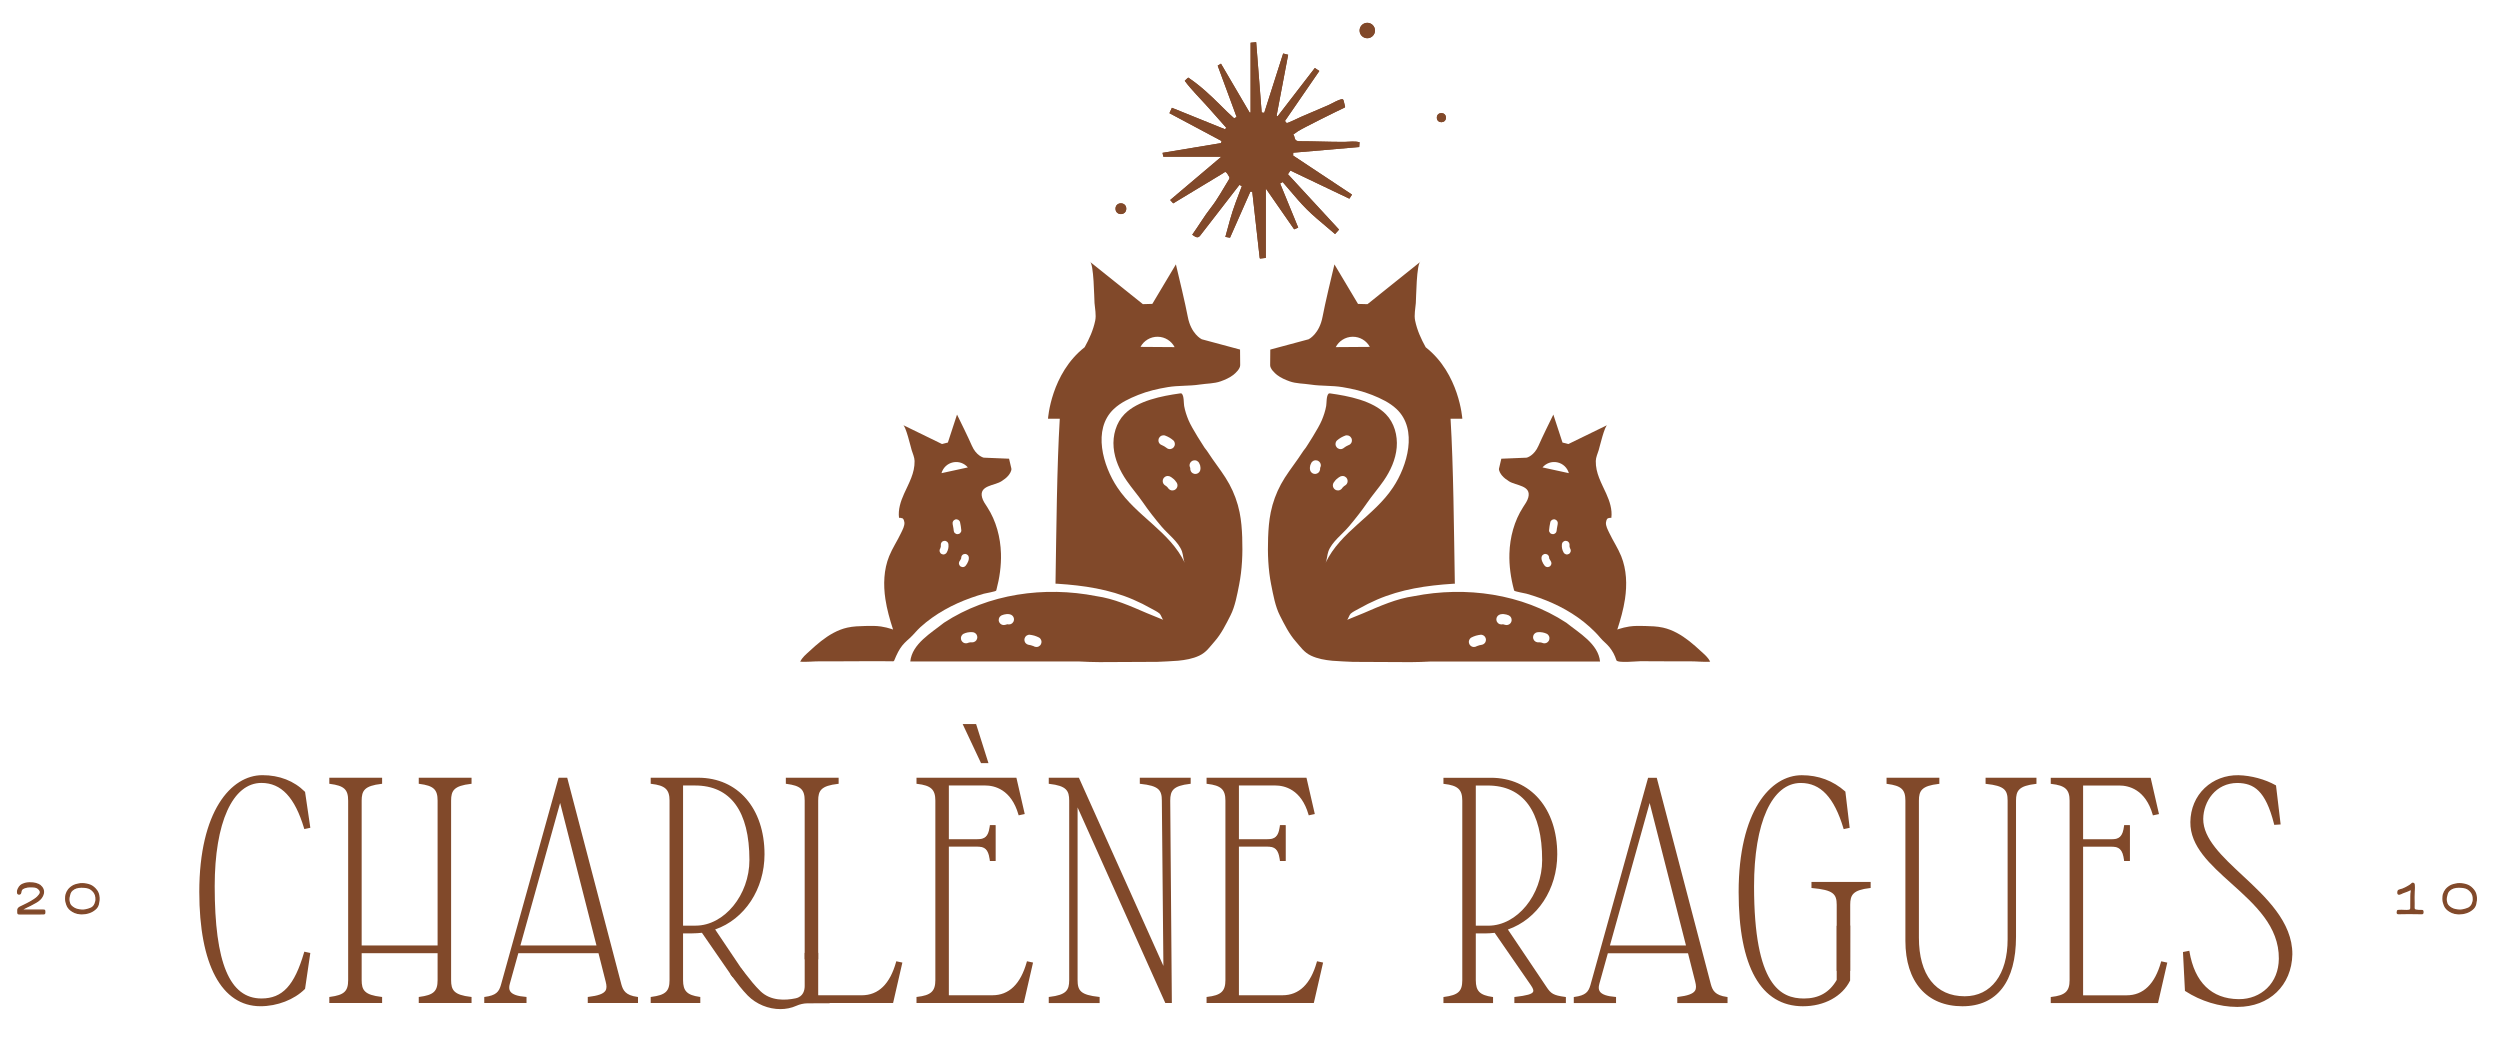 <svg xmlns="http://www.w3.org/2000/svg" id="uuid-15d6fa52-3073-4526-81e9-1046020d74d3" viewBox="0 0 3421.52 1428.5"><defs><style>.uuid-c0e653b8-86cc-4d31-8755-75d57a21d045{fill:#81492a;stroke-width:0px;}</style></defs><path class="uuid-c0e653b8-86cc-4d31-8755-75d57a21d045" d="m273.9 1220.76c0-101.43 38.47-158.7 85.26-158.7 24.05.0 43.28 8.31 57.27 22.3l7 47.65-6.12 1.31c-13.99-46.78-34.54-62.96-59.46-62.96-37.16.0-65.14 48.53-65.14 142.53.0 115.86 25.8 154.77 65.14 154.77 29.29.0 45.91-17.49 59.46-63.83l6.12 1.31-7 47.65c-13.99 13.99-36.73 23.17-59.9 23.17-52.46.0-82.63-55.52-82.63-155.21h0z"/><path class="uuid-c0e653b8-86cc-4d31-8755-75d57a21d045" d="m356.54 1377.13c-53.25.0-83.79-57-83.79-156.36.0-110.43 43.4-159.87 86.41-159.87 23.19.0 43.28 7.83 58.09 22.64l.27.27.05.38 7.15 48.72-8.22 1.77-.31-1.02c-12.68-42.4-31.22-62.14-58.36-62.14-39.47.0-63.99 54.17-63.99 141.38.0 104.81 20.33 153.62 63.99 153.62 28.73.0 45.09-17.66 58.35-63.01l.3-1.03 8.23 1.77-7.2 49.1-.27.27c-14.5 14.5-37.77 23.51-60.71 23.51h.01zm2.62-313.92c-23.11.0-44.12 14.47-59.17 40.74-16.31 28.48-24.93 68.86-24.93 116.82.0 97.91 29.7 154.05 81.48 154.05 22.21.0 44.7-8.64 58.81-22.57l6.78-46.2-4.02-.87c-13.56 45.78-30.51 63.64-60.27 63.64-45.23.0-66.29-49.54-66.29-155.93.0-88.62 25.4-143.68 66.29-143.68 28.08.0 47.25 19.95 60.26 62.76l4.03-.87-6.78-46.2c-14.34-14.2-33.76-21.7-56.19-21.7h0z"/><path class="uuid-c0e653b8-86cc-4d31-8755-75d57a21d045" d="m872.03 1365.48v6.12h-66.45v-6.12c25.79-3.06 27.54-10.06 24.48-22.3L820 1303.4H708.51l-11.8 42.41c-3.06 10.49.44 17.93 22.73 19.68v6.12h-55.52v-6.12c16.18-2.19 20.11-7.87 22.74-17.05l78.69-282.87h10.06l73.89 281.99c2.62 9.18 6.56 15.74 22.74 17.93h0zm-54.22-70.39-51.15-200.68-55.96 200.68h107.11z"/><path class="uuid-c0e653b8-86cc-4d31-8755-75d57a21d045" d="m873.18 1372.75h-68.76v-8.3l1.02-.12c12.9-1.53 20.22-4.14 23.03-8.2 2.22-3.22 1.79-7.39.47-12.67l-9.84-38.91H709.38l-11.57 41.56c-1.39 4.78-1.19 8.22.63 10.85 2.81 4.06 9.7 6.47 21.09 7.36l1.06.09v8.34h-57.83v-8.28l1-.14c15.16-2.05 19.1-6.87 21.78-16.22l78.93-283.71h11.82l.23.87 73.89 281.99c2.29 8.02 5.52 14.87 21.77 17.07l1 .14v8.28h0zm-66.45-2.31h64.15v-3.96c-15.16-2.29-19.83-8.59-22.69-18.61l-73.67-281.16h-8.29l-78.46 282.02c-2.78 9.7-7.26 15.45-22.69 17.74v3.96h53.22v-3.9c-11.64-1.04-18.57-3.67-21.74-8.26-2.24-3.25-2.55-7.32-.95-12.8l12.04-43.24h113.26l10.28 40.66c1.28 5.09 2.06 10.38-.81 14.53-3.17 4.6-10.48 7.41-23.64 9.06v3.95h-.01zm12.56-74.2H709.18l.41-1.46 57.12-204.84 52.58 206.3h0zm-107.07-2.3h104.11l-49.72-195.05-54.39 195.05z"/><path class="uuid-c0e653b8-86cc-4d31-8755-75d57a21d045" d="m976.97 1271.48c41.1-13.56 68.2-55.09 68.2-102.31.0-61.21-34.54-103.62-89.62-103.62h-63.83v6.12c19.24 2.18 25.8 8.3 25.8 24.05v245.71c0 15.74-5.68 21.42-25.8 24.05v6.12h65.58v-6.12c-18.36-2.63-23.61-9.18-23.61-24.05v-65.14h13.55c4.81.0 9.62-.44 13.99-.87l41.84 60.55c5.11-.8 9.8-2.43 14.41-4.22l-40.51-60.27h0zm-24.92-3.5h-18.36v-194.12h17.49c45.91.0 75.64 30.6 75.64 103.18.0 50.28-35.85 90.94-74.76 90.94h0z"/><path class="uuid-c0e653b8-86cc-4d31-8755-75d57a21d045" d="m958.44 1372.75h-67.89v-8.28l1-.14c19.23-2.51 24.79-7.64 24.79-22.9v-245.71c0-15.2-6.02-20.77-24.77-22.91l-1.02-.12v-8.3h64.99c54.3.0 90.78 42.11 90.78 104.77.0 47.68-27.09 88.82-67.56 102.91l40.47 60.21-1.34.52c-4.46 1.74-9.32 3.46-14.66 4.28l-.71.12-.41-.59-41.45-59.99c-4.1.4-8.79.8-13.43.8h-12.4v64c0 14.89 5.5 20.46 22.61 22.9l.99.14v8.29zm-65.58-2.31h63.27v-3.97c-17.4-2.69-23.6-9.33-23.6-25.03v-66.3h14.71c4.79.0 9.67-.44 13.88-.86l.68-.07 41.81 60.51c4.32-.75 8.35-2.1 12.11-3.52l-40.55-60.33 1.45-.48c40.32-13.29 67.41-53.97 67.41-101.2.0-62.25-34.73-102.47-88.47-102.47h-62.68v3.94c19.02 2.37 25.79 9.01 25.79 25.08v245.71c0 16.35-6.06 22.31-25.79 25.05v3.96l-.02-.02zm59.18-101.3h-19.51v-196.42h18.64c35.03.0 76.79 18.1 76.79 104.33.0 49.06-35.48 92.09-75.92 92.09h0zm-17.2-2.31h17.21c39.21.0 73.61-41.96 73.61-89.79.0-66.75-25.76-102.02-74.49-102.02h-16.33v191.81h0z"/><path class="uuid-c0e653b8-86cc-4d31-8755-75d57a21d045" d="m1118.63 1095.72c0-14.87 5.25-21.42 27.98-24.05v-6.12h-69.95v6.12c20.11 2.62 25.8 8.3 25.8 24.05v216.05h16.18v-216.05h-.01z"/><path class="uuid-c0e653b8-86cc-4d31-8755-75d57a21d045" d="m1119.78 1312.92h-18.48v-217.19c0-15.26-5.56-20.4-24.79-22.91l-1-.14v-8.28h72.26v8.3l-1.02.12c-23.07 2.66-26.96 9.22-26.96 22.91v217.19h-.01zm-16.17-2.3h13.87v-214.89c0-16.28 6.83-22.47 27.98-25.08v-3.94h-67.65v3.96c19.74 2.74 25.79 8.7 25.79 25.06v214.89h.01z"/><path class="uuid-c0e653b8-86cc-4d31-8755-75d57a21d045" d="m1233.61 1318.26-6.12-1.31c-10.49 37.6-31.04 46.34-48.09 46.34h-64.14c-.66 2.88 2.1 5.67.72 8.31h105.38l12.24-53.34h.01z"/><path class="uuid-c0e653b8-86cc-4d31-8755-75d57a21d045" d="m1222.29 1372.75h-108.21l.88-1.69c.52-1 .15-2.17-.28-3.52s-.92-2.88-.54-4.51l.2-.89h65.06c22.75.0 38.55-15.31 46.97-45.49l.29-1.05 8.33 1.78-12.71 55.37h.01zm-104.78-2.31h102.94l11.77-51.3-3.92-.84c-10.98 38.1-32.61 46.14-48.9 46.14h-63.08c.04.76.29 1.56.56 2.4.36 1.12.75 2.34.63 3.6z"/><path class="uuid-c0e653b8-86cc-4d31-8755-75d57a21d045" d="m1628.42 1065.56v6.12c-22.73 2.62-27.98 9.18-27.98 24.05l2.19 275.87h-7l-121.98-271.94v241.77c0 15.74 5.68 21.42 30.17 24.05v6.12h-67.33v-6.12c22.74-2.63 27.98-9.18 27.98-24.05v-245.71c0-14.87-5.24-21.42-27.98-24.05v-6.12h39.35l117.61 261.88-2.18-231.72c0-15.74-5.68-21.42-30.17-24.05v-6.12h67.33v.02z"/><path class="uuid-c0e653b8-86cc-4d31-8755-75d57a21d045" d="m1603.79 1372.75h-8.91l-.31-.68-119.77-267.02v236.39c0 14.59 4.4 20.25 29.13 22.9l1.03.11v8.31h-69.63v-8.3l1.02-.12c23.06-2.66 26.96-9.22 26.96-22.9v-245.71c0-13.69-3.89-20.25-26.96-22.91l-1.02-.12v-8.3h41.25l.31.68 115.34 256.85-2.13-226.21c0-14.61-4.4-20.27-29.13-22.92l-1.03-.11v-8.31h69.63v8.3l-1.02.12c-23.06 2.66-26.96 9.22-26.96 22.91l2.2 277.02v.02zm-7.41-2.31h5.09l-2.18-274.7c0-16.29 6.83-22.48 27.98-25.09v-3.94h-65.02v3.93c23.37 2.65 30.16 8.38 30.16 25.09l2.24 237.21-2.26-5.03-117.3-261.2h-37.45v3.94c21.15 2.6 27.98 8.79 27.98 25.08v245.71c0 16.27-6.83 22.46-27.98 25.07v3.94h65.02v-3.93c-23.37-2.65-30.16-8.37-30.16-25.08v-247.17l123.88 276.17h0z"/><path class="uuid-c0e653b8-86cc-4d31-8755-75d57a21d045" d="m2141.92 1365.54v6.12h-68.2v-6.12c26.67-3.06 30.17-6.56 22.3-17.93l-49.84-72.14c-4.37.43-9.18.87-13.99.87h-13.55v65.14c0 14.86 5.25 21.42 23.61 24.05v6.12h-65.58v-6.12c20.11-2.63 25.8-8.31 25.8-24.05v-245.71c0-15.74-6.56-21.86-25.8-24.05v-6.12h63.83c55.09.0 89.62 42.41 89.62 103.62.0 47.22-27.11 88.75-68.2 102.31l53.77 80.01c6.12 9.18 9.62 11.8 26.23 13.99h0zm-104.93-97.5c38.91.0 74.76-40.66 74.76-90.94.0-72.58-29.73-103.18-75.64-103.18h-17.49v194.12h18.37z"/><path class="uuid-c0e653b8-86cc-4d31-8755-75d57a21d045" d="m2143.08 1372.81h-70.51v-8.3l1.02-.12c16.09-1.85 23.24-3.89 24.68-7.06.84-1.86-.14-4.65-3.19-9.06l-49.46-71.58c-4.06.41-8.71.81-13.43.81h-12.4v64c0 14.89 5.5 20.46 22.62 22.9l.99.14v8.27h-67.89v-8.28l1-.14c19.23-2.51 24.79-7.64 24.79-22.9v-245.71c0-15.21-6.02-20.77-24.77-22.9l-1.02-.12v-8.3h64.98c54.3.0 90.78 42.1 90.78 104.76.0 47.67-27.09 88.82-67.56 102.92l52.93 78.76c5.92 8.87 9.19 11.34 25.43 13.49l1 .14v8.28h.01zm-68.21-2.31h65.9v-3.96c-15.96-2.19-19.78-4.98-26.04-14.36l-54.62-81.26 1.45-.48c40.32-13.3 67.41-53.98 67.41-101.21.0-62.24-34.73-102.46-88.48-102.46h-62.68v3.94c19.02 2.36 25.79 9 25.79 25.07v245.71c0 16.35-6.06 22.31-25.79 25.05v3.96h63.28v-3.97c-17.41-2.69-23.61-9.33-23.61-25.03v-66.3h14.71c4.87.0 9.71-.45 13.87-.87l.68-.07.39.56 49.84 72.14c2.55 3.69 4.95 7.91 3.4 11.33-1.85 4.09-8.56 6.28-25.5 8.28v3.94h0zm-37.88-101.3h-19.51v-196.43h18.64c35.03.0 76.79 18.1 76.79 104.34.0 49.06-35.48 92.09-75.92 92.09h0zm-17.2-2.31H2037c39.21.0 73.61-41.96 73.61-89.79.0-66.75-25.76-102.03-74.49-102.03h-16.33v191.82h0z"/><path class="uuid-c0e653b8-86cc-4d31-8755-75d57a21d045" d="m2363.16 1365.54v6.12h-66.45v-6.12c25.79-3.06 27.54-10.06 24.48-22.3l-10.06-39.78h-111.49l-11.8 42.41c-3.06 10.49.44 17.93 22.73 19.68v6.12h-55.52v-6.12c16.18-2.19 20.11-7.87 22.74-17.05l78.69-282.87h10.06l73.89 281.99c2.62 9.18 6.56 15.74 22.74 17.93h0zm-54.22-70.39-51.15-200.68-55.96 200.68h107.11.0z"/><path class="uuid-c0e653b8-86cc-4d31-8755-75d57a21d045" d="m2364.31 1372.81h-68.76v-8.3l1.02-.12c12.9-1.53 20.22-4.15 23.03-8.21 2.22-3.21 1.79-7.39.47-12.67l-9.84-38.9h-109.71l-11.56 41.55c-1.39 4.78-1.19 8.23.63 10.86 2.81 4.06 9.7 6.47 21.08 7.36l1.06.09v8.34h-57.83v-8.28l1-.14c15.16-2.05 19.1-6.87 21.78-16.22l78.92-283.71h11.83l.23.87 73.89 281.99c2.29 8.02 5.52 14.87 21.77 17.07l1 .14v8.28h0zm-66.45-2.31h64.15v-3.96c-15.15-2.29-19.82-8.58-22.69-18.61l-73.67-281.16h-8.29l-78.46 282.02c-2.78 9.7-7.26 15.45-22.69 17.74v3.96h53.22v-3.9c-11.64-1.04-18.56-3.67-21.73-8.26-2.24-3.25-2.55-7.32-.95-12.8l12.03-43.23h113.26l10.28 40.65c1.28 5.09 2.06 10.38-.81 14.54-3.17 4.6-10.48 7.4-23.64 9.06v3.95h-.01zm12.56-74.19h-110.11l.41-1.46 57.12-204.84 52.58 206.3h0zm-107.07-2.31h104.11l-49.72-195.05-54.39 195.05h0z"/><path class="uuid-c0e653b8-86cc-4d31-8755-75d57a21d045" d="m2514.88 1268.27v73.22c-10.49 18.36-26.23 26.23-45.91 26.23-43.72.0-69.51-37.6-69.51-154.77.0-94 27.98-142.53 65.14-142.53 24.92.0 45.47 16.18 59.46 62.96l6.12-1.31-5.69-48.09c-15.3-13.55-34.54-21.86-58.58-21.86-46.78.0-85.26 57.27-85.26 158.7.0 107.99 33.23 155.21 87 155.21 27.55.0 52.47-12.24 63.39-34.54v-73.6c-5.39.37-10.78.64-16.18.38h.02z"/><path class="uuid-c0e653b8-86cc-4d31-8755-75d57a21d045" d="m2467.67 1377.18c-57.67.0-88.16-54.07-88.16-156.36.0-110.43 43.4-159.86 86.41-159.86 22.79.0 42.76 7.45 59.35 22.15l.33.3.05.43 5.81 49.14-8.19 1.76-.31-1.02c-12.68-42.4-31.23-62.14-58.36-62.14-39.47.0-63.99 54.17-63.99 141.38.0 136.15 36.53 153.61 68.36 153.61 20.25.0 34.89-8.3 44.75-25.38v-74.13l1.21.05c5.59.27 11.2-.05 16.04-.38l1.23-.08-.12 75.34c-10.63 21.7-35.32 35.18-64.43 35.18h.02zm-1.75-313.91c-23.11.0-44.12 14.46-59.17 40.74-16.31 28.47-24.93 68.86-24.93 116.81.0 100.78 29.69 154.05 85.85 154.05 28.11.0 51.93-12.89 62.24-33.65v-72.1c-4.27.27-9.06.48-13.87.34v72.33l-.15.27c-10.16 17.78-25.95 26.8-46.91 26.8-48.87.0-70.67-48.08-70.67-155.92.0-88.62 25.4-143.68 66.29-143.68 28.08.0 47.25 19.95 60.26 62.76l4.05-.87-5.51-46.61c-16.09-14.12-35.43-21.28-57.49-21.28h0z"/><path class="uuid-c0e653b8-86cc-4d31-8755-75d57a21d045" d="m2559.04 1214.26v-6.12h-78.69v6.12c28.86 2.63 34.54 8.31 34.54 24.05v89.41c5.39.26 10.78.37 16.18.0v-89.41c0-14.86 5.25-21.42 27.98-24.05h-.01z"/><path class="uuid-c0e653b8-86cc-4d31-8755-75d57a21d045" d="m2523.61 1329.1c-3.23.0-6.24-.11-8.78-.23l-1.1-.05v-90.51c0-14.9-4.84-20.29-33.49-22.9l-1.05-.09v-8.33h81v8.3l-1.02.12c-23.06 2.66-26.96 9.22-26.96 22.9v90.49l-1.07.07c-2.57.17-5.11.23-7.53.23h0zm-7.57-2.49c3.94.17 8.84.3 13.87.02v-88.33c0-16.27 6.83-22.46 27.98-25.07v-3.94h-76.39v3.91c27.08 2.59 34.54 8.07 34.54 25.1v88.31h0z"/><path class="uuid-c0e653b8-86cc-4d31-8755-75d57a21d045" d="m2608.89 1287.72v-191.93c0-15.74-5.68-21.42-25.79-24.05v-6.12h69.95v6.12c-22.74 2.62-27.98 9.18-27.98 24.05v187.56c0 53.34 24.92 81.32 63.83 81.32 34.54.0 59.89-26.67 59.89-79.13v-189.75c0-15.74-5.68-21.42-30.17-24.05v-6.12h67.33v6.12c-22.74 2.62-27.98 9.18-27.98 24.05v186.25c0 62.52-26.67 94-72.14 94-48.09.0-76.95-32.35-76.95-88.32h0z"/><path class="uuid-c0e653b8-86cc-4d31-8755-75d57a21d045" d="m2685.84 1377.18c-48.9.0-78.1-33.44-78.1-89.46v-191.94c0-15.26-5.56-20.39-24.79-22.9l-1-.14v-8.28h72.26v8.3l-1.02.12c-23.07 2.66-26.96 9.22-26.96 22.9v187.56c0 50.95 22.85 80.17 62.68 80.17 36.23.0 58.74-29.88 58.74-77.98v-189.75c0-14.59-4.4-20.25-29.13-22.9l-1.03-.11v-8.31h69.64v8.3l-1.02.12c-23.07 2.66-26.96 9.22-26.96 22.9v186.25c0 61.36-26.03 95.15-73.29 95.15h-.02zm-101.59-306.45c19.74 2.74 25.79 8.7 25.79 25.05v191.94c0 54.57 28.34 87.16 75.79 87.16s70.98-32.97 70.98-92.84v-186.25c0-16.27 6.83-22.46 27.98-25.07v-3.94h-65.02v3.93c23.37 2.65 30.16 8.37 30.16 25.08v189.75c0 49.52-23.39 80.29-61.05 80.29-41.3.0-64.99-30.06-64.99-82.48v-187.56c0-16.27 6.83-22.46 27.98-25.07v-3.94h-67.65v3.96h.03z"/><path class="uuid-c0e653b8-86cc-4d31-8755-75d57a21d045" d="m2991.46 1355.48-2.62-51.59 6.56-1.31c7.43 44.16 31.92 65.58 68.2 66.02 28.86.44 55.96-19.68 56.4-56.4.88-85.26-121.98-118.04-121.11-187.12.44-37.6 29.29-63.39 64.71-62.96 17.49.44 36.29 5.69 50.28 13.56l6.12 51.59-6.56.44c-11.37-45.03-27.11-56.84-51.15-57.27-24.92.0-47.65 19.24-48.09 50.28-.44 59.9 122.42 104.05 121.98 185.37-.88 44.59-33.66 71.26-74.76 70.82-27.11.0-52.46-10.06-69.95-21.42h0z"/><path class="uuid-c0e653b8-86cc-4d31-8755-75d57a21d045" d="m3062.43 1378.06h-1.03c-23.7.0-49.43-7.88-70.56-21.61l-.5-.32-.03-.59-2.68-52.59 8.7-1.74.19 1.17c7.09 42.12 30.29 64.61 67.08 65.06h.92c14.73.0 28.28-5.32 38.25-15.02 10.31-10.04 15.87-23.95 16.07-40.25.46-44.32-32.78-74.16-64.92-103.02-29.11-26.14-56.6-50.83-56.18-84.1.21-18.24 7.17-34.77 19.6-46.56 12.15-11.52 28.57-17.81 46.28-17.54 17.36.44 36.36 5.56 50.83 13.71l.51.29.07.59 6.27 52.8-8.73.58-.23-.94c-11.72-46.42-27.84-55.99-50.06-56.4-30.02.0-46.58 25.32-46.92 49.15-.2 27.16 25.97 51.52 53.67 77.31 32.13 29.91 68.55 63.81 68.31 108.06-.84 42.51-31.58 71.97-74.9 71.97h-.01zm-69.85-23.23c10.2 6.54 36.3 20.91 68.83 20.91h1c42.01.0 71.8-28.53 72.61-69.7.23-43.22-34.24-75.31-67.57-106.34-28.08-26.14-54.61-50.83-54.4-79.02.35-24.93 17.73-51.43 49.25-51.43 22.53.41 40 10.33 52.03 57.21l4.39-.29-5.91-49.8c-14.09-7.8-32.44-12.71-49.23-13.13h-.86c-16.75.0-32.28 5.99-43.79 16.9-11.97 11.35-18.68 27.31-18.88 44.92-.41 32.22 26.71 56.57 55.42 82.35 32.53 29.2 66.15 59.41 65.69 104.77-.2 16.92-6 31.4-16.77 41.88-10.4 10.12-24.52 15.67-39.85 15.67h-.96c-37.71-.46-61.59-23.2-69.12-65.82l-4.42.89 2.55 50v.03z"/><path class="uuid-c0e653b8-86cc-4d31-8755-75d57a21d045" d="m1755.22 1363.29h-60.77v-289.43h50.72c17.05.0 37.6 8.75 46.78 40.66l6.12-1.31-10.93-47.65h-134.66v6.12c19.24 2.18 25.8 8.3 25.8 24.05v245.71c0 15.74-6.56 21.86-25.8 24.05v6.12h144.71l12.24-53.34-6.12-1.31c-10.49 37.6-31.04 46.34-48.09 46.34h0z"/><path class="uuid-c0e653b8-86cc-4d31-8755-75d57a21d045" d="m1798.11 1372.75h-146.79v-8.3l1.02-.12c18.75-2.14 24.77-7.7 24.77-22.9v-245.71c0-15.2-6.02-20.77-24.77-22.91l-1.02-.12v-8.3h136.73l11.4 49.69-8.32 1.78-.3-1.04c-9.96-34.65-32.89-39.82-45.67-39.82h-49.57v287.11h59.62c22.74.0 38.55-15.31 46.97-45.49l.29-1.05 8.33 1.78-12.71 55.37.02.03zm-144.48-2.31h142.64l11.77-51.3-3.92-.84c-10.98 38.1-32.62 46.14-48.9 46.14h-61.93v-291.73h51.87c13.3.0 37.04 5.29 47.58 40.46l3.93-.85-10.46-45.61h-132.58v3.94c19.02 2.37 25.79 9.01 25.79 25.08v245.71c0 16.06-6.78 22.7-25.79 25.07v3.94h0z"/><path class="uuid-c0e653b8-86cc-4d31-8755-75d57a21d045" d="m1753.45 1176.42h4.26v-45.23h-4.26c-1.97 15.73-8.19 19.34-19.34 19.34h-39.66v6.23h39.66c11.8.0 17.37 4.26 19.34 19.67h0z"/><path class="uuid-c0e653b8-86cc-4d31-8755-75d57a21d045" d="m1758.87 1177.58h-6.43l-.13-1.01c-2.01-15.78-7.7-18.66-18.19-18.66h-40.82v-8.53h40.82c10.31.0 16.27-2.92 18.19-18.33l.13-1.01h6.43v47.54zm-4.41-2.31h2.1v-42.93h-2.1c-2.28 16.07-9.49 19.34-20.35 19.34h-38.51v3.92h38.51c12.88.0 18.29 5.17 20.35 19.67z"/><path class="uuid-c0e653b8-86cc-4d31-8755-75d57a21d045" d="m1758.49 1177.2h-5.72l-.08-.68c-2.04-15.96-8.1-18.99-18.57-18.99h-40.44v-7.77h40.44c10.53.0 16.61-2.98 18.57-18.66l.08-.68h5.72v46.78h0zm-4.36-1.55h2.81v-43.69h-2.81c-2.19 16.08-9.29 19.34-20.01 19.34h-38.89v4.68h38.89c12.73.0 18.03 5.17 20.01 19.67h0z"/><path class="uuid-c0e653b8-86cc-4d31-8755-75d57a21d045" d="m1759.64 1178.35h-7.89l-.21-1.69c-1.94-15.2-7.39-17.99-17.42-17.99h-41.6v-10.08h41.6c10.09.0 15.56-2.73 17.42-17.65l.21-1.69h7.89v49.09h0zm-4.51-3.86h.66v-41.38h-.66c-2.47 16.01-10.2 19.34-21.01 19.34h-37.74v2.38h37.74c13.06.0 18.83 5.35 21.01 19.66z"/><path class="uuid-c0e653b8-86cc-4d31-8755-75d57a21d045" d="m2910.57 1363.35h-60.77v-289.43h50.72c17.05.0 37.6 8.75 46.78 40.66l6.12-1.31-10.93-47.65h-134.66v6.12c19.24 2.18 25.8 8.3 25.8 24.05v245.71c0 15.74-6.56 21.86-25.8 24.05v6.12h144.71l12.24-53.34-6.12-1.31c-10.49 37.6-31.04 46.34-48.09 46.34h0z"/><path class="uuid-c0e653b8-86cc-4d31-8755-75d57a21d045" d="m2953.46 1372.81h-146.79v-8.3l1.02-.12c18.75-2.14 24.77-7.7 24.77-22.9v-245.71c0-15.21-6.02-20.77-24.77-22.9l-1.02-.12v-8.3h136.73l11.4 49.69-8.32 1.78-.3-1.04c-9.97-34.66-32.89-39.83-45.67-39.83h-49.57v287.12h59.62c22.75.0 38.55-15.31 46.98-45.49l.29-1.05 8.33 1.78-12.71 55.37v.02zm-144.48-2.31h142.64l11.77-51.3-3.92-.84c-10.98 38.1-32.62 46.14-48.91 46.14h-61.92v-291.73h51.87c13.3.0 37.04 5.29 47.58 40.47l3.93-.85-10.46-45.61h-132.58v3.94c19.02 2.36 25.79 9 25.79 25.07v245.71c0 16.06-6.78 22.7-25.79 25.07v3.94h0z"/><path class="uuid-c0e653b8-86cc-4d31-8755-75d57a21d045" d="m2908.8 1176.48h4.26v-45.23h-4.26c-1.97 15.73-8.19 19.34-19.34 19.34h-39.66v6.23h39.66c11.8.0 17.37 4.26 19.34 19.67h0z"/><path class="uuid-c0e653b8-86cc-4d31-8755-75d57a21d045" d="m2914.21 1177.64h-6.43l-.13-1.01c-2.01-15.78-7.7-18.66-18.19-18.66h-40.82v-8.53h40.82c10.31.0 16.27-2.92 18.19-18.33l.13-1.01h6.43v47.54zm-4.4-2.31h2.1v-42.93h-2.1c-2.28 16.07-9.49 19.34-20.35 19.34h-38.51v3.92h38.51c12.88.0 18.29 5.17 20.35 19.67z"/><path class="uuid-c0e653b8-86cc-4d31-8755-75d57a21d045" d="m2913.83 1177.26h-5.72l-.08-.68c-2.03-15.96-8.09-18.99-18.57-18.99h-40.43v-7.77h40.43c10.54.0 16.62-2.98 18.57-18.66l.08-.68h5.72v46.78h0zm-4.36-1.55h2.81v-43.69h-2.81c-2.18 16.08-9.29 19.34-20.01 19.34h-38.89v4.68h38.89c12.74.0 18.03 5.17 20.01 19.67h0z"/><path class="uuid-c0e653b8-86cc-4d31-8755-75d57a21d045" d="m2914.99 1178.41h-7.89l-.2-1.69c-1.94-15.19-7.39-17.98-17.43-17.98h-41.59v-10.08h41.59c10.1.0 15.57-2.73 17.43-17.65l.2-1.69h7.89v49.09h0zm-4.51-3.85h.66v-41.38h-.66c-2.46 16.01-10.2 19.34-21.01 19.34h-37.73v2.37h37.73c13.06.0 18.83 5.35 21.01 19.67z"/><path class="uuid-c0e653b8-86cc-4d31-8755-75d57a21d045" d="m1119.24 1367.48c-.4-2.28-.63-3.92-.64-5.55-.01-18.87.04-37.75.02-56.63h-16.18c-.07 14.75.03 29.5.0 44.25-.02 8.77-4.04 15.91-13.25 17.89-17.36 3.72-35.98 2.78-49.27-10.06-10.1-9.76-17.58-20.29-25.78-30.59-5.62 2.2-7.92 3.43-13.01 6.51 7.33 9.81 14.55 19.75 23.07 28.4 17.62 17.87 45.06 22.75 64.93 13.86 4.81-2.15 10.41-3.51 15.66-3.56 9.8-.1 19.61-.09 29.42-.12v-4.08c-4.97-.07-9.96-.21-14.97-.34v.02z"/><path class="uuid-c0e653b8-86cc-4d31-8755-75d57a21d045" d="m1067.96 1381.07c-16.09.0-32.77-6.57-44.57-18.54-7.84-7.96-14.67-17.12-21.27-25.98l-2.66-3.56 1.09-.67c5.23-3.15 7.59-4.41 13.19-6.6l.79-.32.53.67c1.8 2.26 3.56 4.53 5.33 6.79 6.15 7.92 12.52 16.11 20.36 23.68 14.07 13.58 33.99 12.79 48.23 9.77 10.71-2.31 12.33-11.5 12.34-16.77.01-6.41.0-12.82.0-19.23-.02-8.34-.03-16.68.0-25.02v-1.14h18.48v1.15c.01 10.03.0 20.06.0 30.09.0 8.85-.01 17.69.0 26.54.0 1.3.16 2.61.46 4.42l1.27.03c4.26.11 8.51.22 12.74.29l1.14.02v6.36l-7.94.02c-7.54.02-15.08.03-22.62.1-4.91.05-10.3 1.28-15.19 3.46-6.71 3-14.12 4.44-21.65 4.44h-.05zm-65.14-47.42 1.14 1.52c6.56 8.79 13.34 17.9 21.06 25.74 16.68 16.93 43.45 22.68 63.65 13.62 5.17-2.31 10.89-3.6 16.11-3.66 7.54-.07 15.09-.08 22.64-.1l5.64-.02v-1.78c-3.86-.07-7.74-.17-11.62-.27l-3.16-.08-.16-.93c-.42-2.43-.65-4.07-.65-5.75v-26.54c0-9.64.02-19.29.0-28.93h-13.87c-.04 7.96-.02 15.9.0 23.86.0 6.41.02 12.82.0 19.23-.02 10.16-5.18 17.09-14.16 19.02-21.2 4.55-38.6.96-50.32-10.36-7.95-7.68-14.37-15.93-20.57-23.92-1.59-2.05-3.17-4.08-4.78-6.11-4.53 1.8-6.77 2.95-10.95 5.46h0z"/><rect class="uuid-c0e653b8-86cc-4d31-8755-75d57a21d045" x="480.9" y="1295.09" width="126.65" height="8.3"/><path class="uuid-c0e653b8-86cc-4d31-8755-75d57a21d045" d="m608.71 1304.54H479.75v-10.61h128.96v10.61zm-126.65-2.3h124.35v-5.99H482.06v5.99h0z"/><path class="uuid-c0e653b8-86cc-4d31-8755-75d57a21d045" d="m644.22 1071.68v-6.12h-69.95v6.12c20.11 2.62 25.8 8.3 25.8 24.05v245.71c0 15.74-5.68 21.42-25.8 24.05v6.12h69.95v-6.12c-22.73-2.63-27.98-9.18-27.98-24.05v-245.71c0-14.87 5.25-21.42 27.98-24.05z"/><path class="uuid-c0e653b8-86cc-4d31-8755-75d57a21d045" d="m645.37 1372.75h-72.26v-8.28l1-.14c19.23-2.51 24.79-7.64 24.79-22.9v-245.71c0-15.26-5.56-20.4-24.79-22.91l-1-.14v-8.28h72.26v8.3l-1.02.12c-23.06 2.66-26.96 9.22-26.96 22.91v245.71c0 13.68 3.89 20.24 26.96 22.9l1.02.12v8.3zm-69.94-2.31h67.64v-3.94c-21.15-2.6-27.98-8.79-27.98-25.07v-245.71c0-16.28 6.83-22.47 27.98-25.08v-3.94h-67.64v3.96c19.74 2.74 25.79 8.7 25.79 25.06v245.71c0 16.35-6.06 22.31-25.79 25.05v3.96h0z"/><path class="uuid-c0e653b8-86cc-4d31-8755-75d57a21d045" d="m493.83 1341.43v-245.71c0-14.87 5.25-21.42 27.98-24.05v-6.12h-69.95v6.12c20.11 2.62 25.8 8.3 25.8 24.05v245.71c0 15.74-5.69 21.42-25.8 24.05v6.12h69.95v-6.12c-22.73-2.63-27.98-9.18-27.98-24.05z"/><path class="uuid-c0e653b8-86cc-4d31-8755-75d57a21d045" d="m522.96 1372.75H450.7v-8.28l1-.14c19.23-2.51 24.79-7.64 24.79-22.9v-245.71c0-15.26-5.56-20.4-24.79-22.91l-1-.14v-8.28h72.26v8.3l-1.02.12c-23.06 2.66-26.96 9.22-26.96 22.91v245.71c0 13.68 3.89 20.24 26.96 22.9l1.02.12v8.3zm-69.95-2.31h67.64v-3.94c-21.15-2.6-27.98-8.79-27.98-25.07v-245.71c0-16.28 6.83-22.47 27.98-25.08v-3.94h-67.64v3.96c19.74 2.74 25.79 8.7 25.79 25.06v245.71c0 16.35-6.06 22.31-25.79 25.05v3.96h0z"/><path class="uuid-c0e653b8-86cc-4d31-8755-75d57a21d045" d="m1358.23 1363.29h-60.77v-289.43h50.72c17.05.0 37.6 8.75 46.78 40.66l6.12-1.31-10.93-47.65h-134.66v6.12c19.24 2.18 25.8 8.3 25.8 24.05v245.71c0 15.74-6.56 21.86-25.8 24.05v6.12h144.71l12.24-53.34-6.12-1.31c-10.49 37.6-31.04 46.34-48.09 46.34h0z"/><path class="uuid-c0e653b8-86cc-4d31-8755-75d57a21d045" d="m1401.12 1372.75h-146.79v-8.3l1.02-.12c18.76-2.14 24.78-7.7 24.78-22.9v-245.71c0-15.2-6.02-20.77-24.78-22.91l-1.02-.12v-8.3h136.73l11.4 49.69-8.32 1.78-.3-1.04c-9.97-34.65-32.9-39.82-45.67-39.82h-49.56v287.11h59.62c22.75.0 38.55-15.31 46.98-45.49l.29-1.05 8.33 1.78-12.71 55.37v.03zm-144.48-2.31h142.65l11.77-51.3-3.92-.84c-10.98 38.1-32.62 46.14-48.91 46.14h-61.92v-291.73h51.87c13.3.0 37.04 5.29 47.59 40.46l3.93-.85-10.46-45.61h-132.59v3.94c19.02 2.37 25.8 9.01 25.8 25.08v245.71c0 16.06-6.78 22.7-25.8 25.07v3.94h-.01z"/><polygon class="uuid-c0e653b8-86cc-4d31-8755-75d57a21d045" points="1351.23 1043.26 1335.06 992.11 1319.32 992.11 1343.36 1043.26 1351.23 1043.26"/><path class="uuid-c0e653b8-86cc-4d31-8755-75d57a21d045" d="m1352.81 1044.41h-10.18l-.31-.67-24.82-52.79h18.4l16.9 53.45h.01zm-8.71-2.31h5.56l-15.45-48.84h-13.08l22.96 48.84h0z"/><path class="uuid-c0e653b8-86cc-4d31-8755-75d57a21d045" d="m1356.46 1176.42h4.26v-45.23h-4.26c-1.97 15.73-8.19 19.34-19.34 19.34h-39.66v6.23h39.66c11.8.0 17.37 4.26 19.34 19.67h0z"/><path class="uuid-c0e653b8-86cc-4d31-8755-75d57a21d045" d="m1361.87 1177.58h-6.42l-.13-1.01c-2.01-15.78-7.71-18.66-18.19-18.66h-40.82v-8.53h40.82c10.31.0 16.27-2.92 18.19-18.33l.13-1.01h6.43v47.54h-.01zm-4.4-2.31h2.1v-42.93h-2.1c-2.28 16.07-9.5 19.34-20.35 19.34h-38.51v3.92h38.51c12.88.0 18.29 5.17 20.35 19.67z"/><path class="uuid-c0e653b8-86cc-4d31-8755-75d57a21d045" d="m1361.49 1177.2h-5.72l-.08-.68c-2.04-15.96-8.1-18.99-18.57-18.99h-40.44v-7.77h40.44c10.53.0 16.61-2.98 18.57-18.66l.08-.68h5.72v46.78h0zm-4.36-1.55h2.81v-43.69h-2.81c-2.19 16.08-9.29 19.34-20.01 19.34h-38.89v4.68h38.89c12.73.0 18.03 5.17 20.01 19.67h0z"/><path class="uuid-c0e653b8-86cc-4d31-8755-75d57a21d045" d="m1362.64 1178.35h-7.88l-.21-1.69c-1.94-15.2-7.39-17.99-17.43-17.99h-41.59v-10.08h41.59c10.1.0 15.56-2.73 17.43-17.65l.21-1.69h7.88v49.09h0zm-4.51-3.86h.66v-41.38h-.66c-2.47 16.01-10.2 19.34-21.01 19.34h-37.74v2.38h37.74c13.06.0 18.83 5.35 21.01 19.66z"/><path class="uuid-c0e653b8-86cc-4d31-8755-75d57a21d045" d="m59.3 1245.72c.86.0 1.38.09 1.57.28s.28.71.28 1.57v.11c.04.52.04.93.0 1.23.0.72-.1 1.17-.31 1.38s-.65.33-1.32.37H26.39c-.79.0-1.29-.1-1.52-.31-.22-.2-.34-.72-.34-1.54v-.9c.04-.56.04-1.12.0-1.68-.22-1.98.73-3.52 2.86-4.6.97-.49 2.49-1.22 4.55-2.19 2.5-1.2 4.35-2.11 5.55-2.75 3.22-1.61 6.32-3.4 9.31-5.38 1.05-.71 1.85-1.27 2.41-1.68s1.25-1 2.08-1.77c.82-.77 1.51-1.54 2.07-2.33.07-.11.23-.3.45-.56.49-.64.9-1.31 1.23-2.02.71-1.83.39-3.59-.95-5.27-1.8-2.24-3.98-3.51-6.56-3.82-5.09-.6-9.2-.43-12.34.51-1.38.34-2.69.86-3.93 1.57-1.46.9-2.34 2.19-2.64 3.87-.04.19-.09.43-.17.73-.07.45-.17.92-.28 1.4-.15.71-.56 1.22-1.23 1.52-.68.26-1.33.21-1.96-.17-.49-.26-.73-.65-.73-1.18-.3-1.94.0-3.81.9-5.61.79-1.75 1.89-3.27 3.31-4.54 1.08-.86 2.26-1.51 3.53-1.96 2.73-1.08 5.57-1.62 8.53-1.62h.05c3.51.0 6.17.28 7.96.84l.39.05c2.73.82 4.67 1.7 5.83 2.64 3.63 3.03 5.12 6.52 4.49 10.49-.26 1.49-.77 2.9-1.52 4.21-1.53 3.06-4.34 5.78-8.41 8.13-1.27.75-3.19 1.8-5.78 3.14-.82.41-1.62.84-2.41 1.29-.83.41-2.06.99-3.7 1.74-1.8.79-3.52 1.66-5.16 2.64-.15.08-.34.19-.56.34-.45.23-.84.49-1.18.79-.34.34-.47.61-.39.84.04.19.22.26.56.22h28.6v-.02z"/><path class="uuid-c0e653b8-86cc-4d31-8755-75d57a21d045" d="m55.71 1251.59H26.43c-1.12.0-1.79-.17-2.2-.56-.44-.4-.64-1.07-.64-2.23v-.9c.04-.58.04-1.1.0-1.62-.18-1.61.25-3.91 3.37-5.5.99-.5 2.5-1.22 4.57-2.2 2.48-1.18 4.32-2.09 5.51-2.72 3.18-1.59 6.28-3.38 9.23-5.34 1.02-.7 1.82-1.25 2.37-1.65.53-.39 1.2-.96 2-1.71.76-.71 1.42-1.44 1.95-2.18.06-.1.24-.32.5-.63.41-.54.78-1.16 1.1-1.81.56-1.44.29-2.87-.84-4.28-1.65-2.06-3.59-3.19-5.94-3.47-4.94-.58-8.97-.41-11.96.48-1.34.33-2.58.82-3.72 1.48-1.21.75-1.93 1.8-2.18 3.22-.04.22-.1.48-.18.8-.06.39-.16.88-.28 1.38-.21.99-.82 1.74-1.76 2.16-.99.37-1.95.3-2.82-.22-.76-.41-1.19-1.12-1.19-1.99-.32-1.98.01-4.06 1-6.03.82-1.84 2.01-3.47 3.52-4.83 1.21-.96 2.49-1.66 3.85-2.15 2.78-1.11 5.76-1.68 8.83-1.68 3.72.0 6.41.29 8.3.88l.24.02c3.01.9 5.02 1.82 6.29 2.83 3.89 3.25 5.51 7.07 4.83 11.37-.29 1.61-.83 3.13-1.63 4.53-1.59 3.18-4.54 6.04-8.76 8.47-1.28.76-3.19 1.79-5.81 3.16-.82.41-1.6.83-2.37 1.27-.88.44-2.13 1.03-3.78 1.78-1.76.77-3.46 1.64-5.07 2.59-.18.1-.34.19-.53.32-.08.04-.16.08-.23.12h27.31c1.19.0 1.84.16 2.23.56s.56 1.04.56 2.23c.04.65.04 1.11.0 1.46.0.9-.18 1.53-.58 1.93-.38.38-.99.58-1.92.63h-3.87l-.02.03zm-30.12-1.91c.1.0.34.04.79.04h33.15c.39-.02.58-.08.65-.11.0-.04.03-.25.03-.7.04-.37.03-.72.0-1.16.0-.56-.03-.88-.06-1.04-.15-.03-.41-.06-.86-.06H30.91c-1.12.16-1.6-.45-1.71-.98-.17-.47.04-1.07.65-1.68.44-.39.9-.7 1.42-.96.18-.12.4-.25.57-.34 1.62-.96 3.38-1.86 5.2-2.66 1.62-.73 2.84-1.31 3.66-1.72.75-.43 1.57-.87 2.41-1.29 2.55-1.33 4.47-2.38 5.72-3.11 3.9-2.25 6.6-4.86 8.05-7.74.71-1.25 1.18-2.56 1.43-3.95.58-3.63-.78-6.78-4.17-9.61-1.05-.84-2.9-1.67-5.5-2.45l-.25-.02c-1.83-.56-4.41-.83-7.83-.83-2.89.0-5.64.52-8.23 1.56-1.2.42-2.3 1.03-3.3 1.82-1.27 1.14-2.31 2.56-3.03 4.19-.83 1.65-1.1 3.34-.83 5.08.01.28.03.38.25.5.42.24.78.28 1.18.12.35-.16.56-.41.65-.84.11-.48.21-.92.28-1.36.09-.36.14-.58.18-.76.34-1.93 1.37-3.45 3.07-4.49 1.32-.77 2.72-1.33 4.2-1.68 3.2-.95 7.47-1.14 12.67-.53 2.82.33 5.24 1.73 7.18 4.16 1.56 1.95 1.93 4.04 1.1 6.19-.39.84-.84 1.57-1.36 2.25-.22.26-.35.41-.41.5-.63.88-1.37 1.71-2.22 2.5-.87.81-1.58 1.41-2.17 1.84-.56.41-1.37.98-2.44 1.7-3.02 2-6.19 3.83-9.42 5.45-1.18.63-3.04 1.55-5.56 2.75-2.05.97-3.56 1.7-4.53 2.18-2.33 1.19-2.45 2.66-2.34 3.65.04.65.04 1.25.0 1.85v.84c0 .53.06.78.08.88h.04v.02zm5.44-4.16h0z"/><path class="uuid-c0e653b8-86cc-4d31-8755-75d57a21d045" d="m131.99 1218.58c1.57 2.09 2.58 4.43 3.03 7.01.45 2.06.58 4.15.39 6.28-.23 1.87-.54 3.72-.96 5.55-.67 2.73-2.07 4.97-4.21 6.73-2.5 2.21-5.33 3.82-8.47 4.82-3.14 1.05-6.36 1.57-9.65 1.57-.75.0-1.48-.04-2.19-.11-2.62-.12-5.12-.68-7.51-1.69-4.15-1.83-7.16-4.15-9.03-6.95-.75-1.16-1.37-2.41-1.85-3.76-1.05-2.54-1.57-5.18-1.57-7.91v-.34c.04-2.5.22-4.34.56-5.5.71-2.5 1.87-4.79 3.48-6.84 2.13-2.5 4.69-4.43 7.68-5.78 1.57-.64 3.18-1.1 4.82-1.4.49-.11.9-.2 1.23-.28 1.61-.38 3.25-.52 4.94-.45 3.66.04 7.21.71 10.65 2.02 3.22 1.31 6.09 3.65 8.64 7.01l.02.02zm-20.08 27.14c3.18.22 7.07-.52 11.67-2.24 1.57-.56 2.93-1.42 4.09-2.58 1.16-1.16 2.02-2.5 2.58-4.04.97-2.5 1.4-4.39 1.29-5.66.19-4.41-.92-8.02-3.31-10.83-2.1-2.47-4.36-4.13-6.79-4.99-1.87-.64-3.79-1.03-5.78-1.18-1.46-.11-2.77-.17-3.93-.17-2.5-.04-4.95.3-7.35 1.01-2.1.68-3.97 1.72-5.61 3.14-1.42 1.16-2.43 2.6-3.03 4.32-.3.86-.54 1.74-.73 2.64-.15.6-.26 1.05-.34 1.34-.86 3.07-.79 6.13.23 9.2.04.11.09.32.17.61.11.45.28.9.5 1.35 1.08 1.98 3.09 3.81 6 5.49 2.58 1.46 6.02 2.32 10.32 2.58h.02z"/><path class="uuid-c0e653b8-86cc-4d31-8755-75d57a21d045" d="m112.13 1251.48c-.78.0-1.54-.04-2.28-.11-2.68-.12-5.31-.71-7.79-1.76-4.3-1.89-7.47-4.35-9.44-7.29-.79-1.23-1.45-2.56-1.95-3.96-1.07-2.61-1.62-5.39-1.62-8.23v-.34c.04-2.64.23-4.51.6-5.76.74-2.6 1.96-5.02 3.63-7.16 2.25-2.64 4.94-4.66 8.04-6.05 1.64-.67 3.33-1.16 5.04-1.47l1.2-.27c1.67-.39 3.44-.53 5.19-.47 3.73.04 7.43.74 10.95 2.08 3.38 1.38 6.42 3.83 9.05 7.32h0c1.65 2.21 2.73 4.7 3.2 7.42.46 2.1.6 4.31.41 6.52-.23 1.92-.56 3.82-.98 5.68-.72 2.93-2.24 5.37-4.53 7.25-2.56 2.26-5.53 3.95-8.78 4.99-3.2 1.07-6.55 1.61-9.93 1.61h0zm-.25-41.01c-1.35.0-2.65.15-3.91.44l-1.25.28c-1.62.3-3.18.75-4.68 1.36-2.81 1.26-5.28 3.12-7.32 5.52-1.5 1.92-2.61 4.11-3.29 6.49-.32 1.07-.49 2.83-.53 5.25v.32c0 2.59.51 5.13 1.5 7.55.48 1.32 1.05 2.49 1.77 3.6 1.76 2.63 4.66 4.86 8.62 6.6 2.25.95 4.67 1.5 7.18 1.61 4.02.4 7.8-.18 11.5-1.41 3.01-.97 5.75-2.53 8.14-4.64 1.99-1.64 3.3-3.74 3.91-6.25.4-1.78.72-3.62.94-5.44.17-1.99.05-4.01-.38-5.97-.43-2.46-1.39-4.69-2.86-6.65-2.43-3.21-5.2-5.46-8.24-6.7-3.29-1.26-6.77-1.91-10.31-1.95-.27-.01-.54-.02-.8-.02h0zm1.14 36.22c-.4.0-.79-.01-1.17-.04-4.42-.27-8.03-1.17-10.72-2.7-3.06-1.76-5.2-3.73-6.36-5.86-.29-.59-.48-1.09-.59-1.58-.07-.25-.11-.44-.15-.54-1.06-3.23-1.14-6.51-.24-9.75l.33-1.32c.19-.9.44-1.83.75-2.71.66-1.89 1.78-3.48 3.33-4.74 1.71-1.48 3.7-2.6 5.91-3.31 2.5-.74 5.04-1.18 7.65-1.05 1.17.0 2.5.06 3.98.17 2.05.15 4.07.56 6.01 1.22 2.59.91 5.01 2.68 7.2 5.27 2.54 2.97 3.73 6.84 3.53 11.47.12 1.32-.32 3.31-1.35 5.97-.59 1.63-1.54 3.11-2.79 4.36s-2.75 2.19-4.44 2.8c-4.15 1.55-7.8 2.33-10.87 2.33h-.01zm-1.66-31.72c-2.27.0-4.51.33-6.7.97-1.95.63-3.73 1.62-5.26 2.96-1.32 1.07-2.21 2.34-2.76 3.92-.28.81-.52 1.66-.7 2.52l-.31 1.26c-.84 3.02-.77 5.93.18 8.79.04.12.1.34.19.67.09.37.23.76.44 1.18.98 1.78 2.88 3.5 5.63 5.09 2.44 1.38 5.77 2.21 9.91 2.46h.01c3.03.2 6.82-.52 11.27-2.18 1.46-.52 2.69-1.3 3.76-2.37 1.06-1.06 1.85-2.3 2.36-3.69 1.15-2.94 1.31-4.49 1.24-5.27.17-4.27-.87-7.69-3.09-10.3-1.97-2.33-4.12-3.91-6.38-4.71-1.78-.6-3.65-.98-5.54-1.13-1.6-.12-2.96-.15-4.24-.17h-.01z"/><path class="uuid-c0e653b8-86cc-4d31-8755-75d57a21d045" d="m3313.93 1246.23c.86-.08 1.42.01 1.68.28.26.26.38.84.34 1.74v.45c-.07.75-.2 1.22-.39 1.4s-.65.28-1.4.28c-1.35.0-3.44-.04-6.28-.11-4.75-.15-8.6-.19-11.56-.12-1.87.15-5.89.21-12.06.17h-2.02c-.41.04-.77-.11-1.07-.45-.22-.34-.28-.69-.17-1.07.04-.34.09-.73.17-1.18.04-.68.17-1.08.39-1.21s.82-.23 1.79-.31h.39c2.09-.11 4.19-.09 6.28.06 1.65.07 2.97.11 3.98.11 1.12.0 2.22-.11 3.31-.34 1.08-.22 1.81-.93 2.19-2.13.07-.49.11-.99.11-1.52v-4.09c-.04-4.19-.02-7.31.05-9.37v-2.07c0-2.84.17-4.95.5-6.34.08-.3.09-.6.06-.9v-.28c-.04-1.12-.18-1.76-.42-1.91s-.83.02-1.76.5c-1.95 1.05-3.98 1.91-6.09 2.58-2.11.67-4.16 1.5-6.14 2.47l-.45.22c-.6.26-1.22.45-1.85.56-.52.04-.91-.04-1.15-.22-.24-.19-.42-.56-.53-1.12-.04-.3-.04-.62.0-.95.0-1.05.18-1.8.53-2.27s1.04-.81 2.04-1.04c2.62-.6 5.12-1.51 7.51-2.75 2.25-1.12 4.43-2.37 6.56-3.76.82-.49 1.55-1.08 2.19-1.79.56-.75 1.27-.97 2.13-.68.68.19 1.05.79 1.12 1.79.19 2.66.19 5.33.0 8.02l-.05.45c-.26 5.35-.3 11.22-.11 17.61.04 1.87.02 3.61-.05 5.22-.11 2.02.8 3.19 2.75 3.53 2.46.45 4.95.62 7.46.51l.02.03z"/><path class="uuid-c0e653b8-86cc-4d31-8755-75d57a21d045" d="m3314.15 1251.31c-1.35.0-3.45-.04-6.3-.11-4.68-.16-8.54-.19-11.51-.12-1.86.15-5.81.19-12.08.17h-2.01c-.61.06-1.27-.19-1.77-.76-.46-.69-.56-1.33-.36-1.96.0-.18.06-.59.14-1.06.03-.55.15-1.46.85-1.87.32-.18.8-.32 2.19-.44h.47c2.08-.11 4.23-.1 6.35.06 3.29.15 5.04.21 7.03-.21.75-.15 1.21-.61 1.48-1.49.04-.3.07-.76.07-1.24v-4.09c-.04-4.17-.02-7.34.06-9.4v-2.04c0-2.94.18-5.09.53-6.56.05-.19.06-.37.04-.56v-.39c-.02-.43-.05-.72-.08-.91-.17.06-.41.17-.74.34-1.98 1.07-4.08 1.96-6.23 2.64-2.05.65-4.07 1.46-6.01 2.42l-.45.22c-.69.31-1.39.52-2.1.64-.86.05-1.44-.07-1.88-.4-.44-.34-.73-.89-.89-1.69-.06-.43-.06-.82.0-1.24.0-1.17.23-2.1.72-2.73.49-.65 1.34-1.1 2.59-1.39 2.52-.57 4.97-1.47 7.29-2.67 2.19-1.09 4.36-2.34 6.48-3.71.76-.45 1.42-1 2-1.63.75-1.02 1.88-1.39 3.14-.93.69.19 1.62.81 1.75 2.61.19 2.69.19 5.43.0 8.16l-.06.5c-.25 5.21-.29 11.11-.11 17.47.04 1.89.02 3.67-.06 5.29-.08 1.54.51 2.31 1.97 2.56 2.38.43 4.79.6 7.24.49.74-.06 1.79-.07 2.41.56.47.47.66 1.24.61 2.44v.41c-.11 1.11-.3 1.71-.67 2.07-.4.39-1.01.55-2.06.55h-.04zm-14.59-2.14c2.41.0 5.2.05 8.34.15 2.82.07 4.91.11 6.25.11.43.0.66-.04.76-.06-.01-.07.05-.31.1-.78v-.19c.03-.89-.06-1.18-.08-1.26-.03.03-.15-.02-.43-.01-.13.0-.29.0-.48.02h-.04c-2.55.11-5.15-.06-7.67-.52-2.4-.42-3.66-2.02-3.52-4.51.07-1.57.09-3.3.06-5.15-.18-6.4-.14-12.34.11-17.67l.06-.52c.18-2.59.18-5.24.0-7.84-.06-.85-.34-.93-.44-.95-.53-.19-.82-.09-1.12.33-.76.85-1.57 1.51-2.46 2.04-2.15 1.39-4.39 2.67-6.63 3.79-2.45 1.26-5.05 2.21-7.72 2.82-1.03.23-1.39.53-1.51.69-.13.17-.34.61-.34 1.7-.04.37-.04.61.0.83.07.36.17.49.18.51h0s.15.04.5.02c.48-.09 1.03-.25 1.54-.48l.41-.21c2.03-1 4.14-1.84 6.27-2.52 2.05-.65 4.04-1.5 5.93-2.51 1.14-.59 2.04-.89 2.71-.47.58.35.81 1.07.87 2.67v.31c.04.31.02.73-.09 1.13-.32 1.29-.48 3.35-.48 6.11v2.07c-.08 2.07-.1 5.2-.06 9.36v3.99c0 .68-.04 1.24-.12 1.76-.62 2.06-1.93 2.71-2.92 2.91-1.15.23-2.33.36-3.5.36-1.02.0-2.36-.04-4.02-.11-2.07-.15-4.14-.16-6.19-.06h-.44c-.66.06-1.02.12-1.2.16-.02.09-.04.24-.06.48-.08.53-.14.91-.17 1.22-.06.25-.07.32.02.45.05.04.13.03.19.02h2.11c6.13.04 10.15-.02 11.98-.17 1.02-.03 2.13-.04 3.33-.04l-.03.02zm-.42-31.21h0z"/><path class="uuid-c0e653b8-86cc-4d31-8755-75d57a21d045" d="m3385.6 1218.58c1.57 2.09 2.58 4.43 3.03 7.01.45 2.06.58 4.15.39 6.28-.23 1.87-.54 3.72-.96 5.55-.67 2.73-2.07 4.97-4.21 6.73-2.5 2.21-5.33 3.82-8.47 4.82-3.14 1.05-6.36 1.57-9.65 1.57-.75.0-1.48-.04-2.19-.11-2.62-.12-5.12-.68-7.51-1.69-4.15-1.83-7.16-4.15-9.03-6.95-.75-1.16-1.37-2.41-1.85-3.76-1.05-2.54-1.57-5.18-1.57-7.91v-.34c.04-2.5.22-4.34.56-5.5.71-2.5 1.87-4.79 3.48-6.84 2.13-2.5 4.69-4.43 7.68-5.78 1.57-.64 3.18-1.1 4.82-1.4.49-.11.9-.2 1.23-.28 1.61-.38 3.25-.52 4.94-.45 3.66.04 7.21.71 10.65 2.02 3.22 1.31 6.09 3.65 8.64 7.01l.02.02zm-20.08 27.14c3.18.22 7.07-.52 11.67-2.24 1.57-.56 2.93-1.42 4.09-2.58 1.16-1.16 2.02-2.5 2.58-4.04.97-2.5 1.4-4.39 1.29-5.66.19-4.41-.92-8.02-3.31-10.83-2.1-2.47-4.36-4.13-6.79-4.99-1.87-.64-3.79-1.03-5.78-1.18-1.46-.11-2.77-.17-3.93-.17-2.5-.04-4.95.3-7.35 1.01-2.1.68-3.97 1.72-5.61 3.14-1.42 1.16-2.43 2.6-3.03 4.32-.3.86-.54 1.74-.73 2.64-.15.6-.26 1.05-.34 1.34-.86 3.07-.79 6.13.23 9.2.04.11.09.32.17.61.11.45.28.9.5 1.35 1.08 1.98 3.09 3.81 6 5.49 2.58 1.46 6.02 2.32 10.32 2.58h.02z"/><path class="uuid-c0e653b8-86cc-4d31-8755-75d57a21d045" d="m3365.74 1251.48c-.78.0-1.54-.04-2.28-.11-2.68-.12-5.31-.71-7.79-1.76-4.31-1.9-7.48-4.35-9.44-7.29-.8-1.23-1.45-2.56-1.95-3.96-1.07-2.6-1.62-5.38-1.62-8.22v-.34c.04-2.64.23-4.53.6-5.76.74-2.6 1.96-5.01 3.64-7.16 2.24-2.64 4.94-4.66 8.04-6.05 1.64-.67 3.33-1.16 5.04-1.47l1.19-.27c1.66-.39 3.41-.53 5.19-.48 3.73.04 7.43.74 10.95 2.08 3.37 1.37 6.41 3.83 9.05 7.32h0c1.65 2.2 2.73 4.7 3.2 7.42.46 2.1.6 4.31.4 6.52-.24 1.95-.56 3.85-.98 5.68-.72 2.94-2.24 5.37-4.53 7.25-2.57 2.26-5.53 3.95-8.78 4.99-3.21 1.07-6.55 1.61-9.93 1.61h0zm-.25-41.01c-1.35.0-2.65.15-3.91.44l-1.24.28c-1.62.3-3.19.75-4.68 1.36-2.81 1.26-5.28 3.12-7.32 5.52-1.5 1.92-2.62 4.11-3.29 6.49-.31 1.06-.49 2.83-.52 5.25v.32c0 2.6.51 5.13 1.5 7.55.48 1.33 1.05 2.49 1.77 3.61 1.75 2.63 4.66 4.86 8.62 6.6 2.25.95 4.67 1.5 7.18 1.61 4 .4 7.79-.18 11.5-1.41 3.01-.97 5.75-2.53 8.14-4.64 2.01-1.66 3.29-3.7 3.91-6.25.4-1.75.71-3.58.94-5.44.17-1.99.05-4.01-.38-5.97-.43-2.46-1.39-4.68-2.86-6.64-2.43-3.21-5.2-5.47-8.24-6.7-3.29-1.26-6.77-1.91-10.31-1.95-.27-.01-.54-.02-.8-.02h0zm1.14 36.22c-.4.0-.79-.01-1.17-.04-4.42-.27-8.02-1.18-10.72-2.7-3.05-1.76-5.2-3.73-6.36-5.86-.29-.59-.48-1.09-.59-1.59-.07-.24-.11-.43-.15-.53-1.07-3.23-1.15-6.51-.24-9.75l.33-1.32c.19-.9.44-1.83.75-2.72.65-1.88 1.77-3.47 3.32-4.73 1.71-1.48 3.7-2.6 5.91-3.31 2.51-.74 5.09-1.11 7.65-1.05 1.16.0 2.5.06 3.98.17 2.05.15 4.07.56 6 1.22 2.59.91 5.01 2.68 7.2 5.27 2.54 2.98 3.73 6.84 3.53 11.47.12 1.32-.32 3.31-1.36 5.97-.59 1.63-1.54 3.11-2.79 4.36s-2.74 2.19-4.44 2.8c-4.14 1.55-7.8 2.33-10.87 2.33h.02zm-1.66-31.72c-2.27.0-4.52.33-6.7.97-1.95.63-3.73 1.62-5.26 2.96-1.32 1.07-2.21 2.35-2.76 3.91-.29.81-.52 1.66-.7 2.52l-.35 1.39c-.81 2.89-.74 5.81.21 8.67.04.12.1.34.19.67.09.38.23.76.44 1.18.98 1.79 2.88 3.51 5.63 5.09 2.44 1.38 5.77 2.21 9.9 2.46h.01c3 .21 6.82-.52 11.27-2.18 1.47-.52 2.69-1.3 3.76-2.37s1.85-2.3 2.36-3.69c1.15-2.95 1.31-4.49 1.24-5.27.17-4.26-.87-7.69-3.09-10.3-1.98-2.33-4.13-3.91-6.38-4.71-1.78-.6-3.64-.98-5.53-1.13-1.6-.12-2.97-.17-4.24-.17h0z"/><path class="uuid-c0e653b8-86cc-4d31-8755-75d57a21d045" d="m1380.99 627.78-34.72-1.42c-.41-.1-10.24-2.58-16.24-16.52-4.53-10.5-15.95-33.77-20.24-42.46l-12.52 38.28-8.04 2.04s-53.54-26.11-53.56-26.11c3.82.34 10.88 30.72 12.04 34.44 1.43 4.6 3.89 9.92 3.99 14.84.33 16.63-7.7 30.08-14.33 44.78-4.7 10.43-8.45 21.81-6.95 33.15-.07-.52 4.47.27 5.02.69 1.36 1.04 2.13 3.75 2.32 5.38.55 4.86-2.57 10.33-4.59 14.61-5.06 10.74-11.78 20.64-16.24 31.67-7.45 18.43-8.13 39.04-5.19 58.7 2.13 14.25 6.1 28.11 10.53 41.8-.77-.33-1.47-.63-1.97-.78-4.75-1.47-9.57-2.71-14.49-3.44-6.99-1.04-14.09-.89-21.15-.72-8.36.2-16.79.42-24.95 2.24-13.36 2.98-25.3 10.12-35.98 18.47-5.52 4.32-10.75 8.99-15.88 13.76-4.84 4.51-9.82 8.29-12.69 14.47 8.89.51 18.22-.58 27.2-.58h28.3c13.26.0 26.52-.06 39.79-.17 10.47-.09 20.96.08 31.41.16.42.0.87.0 1.24-.21.47-.27.71-.81.92-1.31 1.57-3.81 3.18-7.61 5.12-11.25.85-1.6 1.77-3.17 2.75-4.7 3.75-5.87 8.17-9.77 13.19-14.26 5.15-4.61 9.41-10.34 14.58-15.02 10.06-9.14 21.24-17.01 33.06-23.7s23.45-11.83 35.8-16.28c5.93-2.13 11.93-4.06 17.99-5.78 1.88-.54 16.49-3.05 16.86-4.28.1-.34.24-.67.33-1.02 4.32-16.17 6.71-32.91 6.22-49.67-.66-22.32-6.59-44.7-18.71-63.45-2.76-4.27-5.88-8.46-7.14-13.38-4.27-16.59 16.67-15.87 26.46-22.07 3.44-2.18 6.98-4.77 9.59-7.93 1.76-2.13 4.72-6.65 4.02-9.64l-3.13-13.34h-.02zm-76.59 4.98c7.76-1.62 15.41 1.3 20.2 6.95l-36.07 7.87c2.04-7.27 7.96-13.17 15.86-14.82h.01zm-6.67 118.23c-.38 1.84-1.15 3.65-2.09 5.27-.7 1.2-1.82 1.98-3.12 2.4-1.34.43-2.81.11-4.02-.53-1.13-.6-2.07-1.91-2.4-3.12-.36-1.31-.16-2.85.53-4.02.15-.25.26-.52.39-.78.27-.7.46-1.43.61-2.17.07-.88.12-1.76.0-2.64.0-.94.24-1.82.71-2.63.27-.35.54-.7.82-1.06.94-1.02 2.34-1.47 3.69-1.53 1.3-.06 2.79.62 3.69 1.53.51.47.87 1.03 1.08 1.68.33.62.48 1.29.45 2.01.25 1.86.04 3.77-.34 5.59h0zm9.01-21.47c-1.03-1.03-1.4-2.28-1.53-3.69-.07-.73-.16-1.45-.24-2.18-.3-2.12-.66-4.23-1.14-6.31-.66-2.85.86-5.52 3.65-6.42 1.25-.41 2.9-.13 4.02.53 1.09.64 2.11 1.87 2.4 3.12.86 3.7 1.41 7.48 1.76 11.26.13 1.36-.64 2.72-1.53 3.69-.94 1.03-2.34 1.47-3.69 1.53-1.3.06-2.79-.62-3.69-1.53h-.01zm18.97 36.76c-.11.62-.31 1.22-.55 1.8-.45 1.1-.91 2.18-1.52 3.21-.46.78-.98 1.53-1.52 2.26-.46.78-1.09 1.41-1.87 1.87-.42.18-.83.35-1.25.53-1.34.43-2.81.11-4.02-.53-1.13-.6-2.07-1.91-2.4-3.12-.22-.69-.25-1.39-.09-2.08.03-.69.24-1.34.62-1.94.83-1.12 1.54-2.32 2.14-3.58.1-.3.19-.61.27-.92.0-.15.02-.29.0-.44.0-.94.24-1.82.71-2.63.27-.35.54-.7.82-1.06.94-1.02 2.34-1.47 3.69-1.53 1.3-.06 2.79.62 3.69 1.53.51.47.87 1.03 1.08 1.68.33.62.48 1.29.45 2.01.11.97-.08 2-.25 2.94h0z"/><path class="uuid-c0e653b8-86cc-4d31-8755-75d57a21d045" d="m1700.12 735.74c-.42-11.62-1.29-23.26-3.61-34.66-2.72-13.4-7.48-26.38-14-38.4-6.64-12.25-15.29-23.28-23.23-34.66-2.55-3.66-5-7.39-7.49-11.1-1.02-1.52-2.27-2.72-3.26-4.24-1.09-1.68-17.11-26.13-21.84-37.42-2.64-6.32-4.85-12.93-6.06-19.69-.69-3.89-.07-13.82-3.22-16.77-.61-.58-1.57-.5-2.41-.39-24.73 3.48-57.76 9.79-76 28.38-11.56 11.78-16.32 29.18-14.88 45.62 1.43 16.44 8.53 31.99 17.91 45.57 7.19 10.4 15.44 19.75 22.53 30.08 7.72 11.25 16.23 22.04 25.02 32.46 8.88 10.52 23.4 21.1 28.07 34.09 1.74 4.82 1.74 11.27 3.86 15.72-20.56-43.12-66.22-63.75-92.39-103.35-19.47-29.19-34.39-79.28-4.78-107.21 9.38-8.85 21.34-14.41 33.3-19.23 13.06-5.26 26.77-8.43 40.63-10.73 14.59-2.42 29.11-1.3 43.56-3.51 9.62-1.47 19.89-1.25 28.69-4.38 6-2.14 12.28-4.87 17.35-8.79 3.42-2.65 9.49-8.53 9.45-13.31.0-.01-.18-21.42-.18-21.42l-52.45-14.1c-.6-.29-14.72-7.45-19.09-30.77-3.29-17.56-12.71-56.99-16.26-71.7l-32.25 54.07-12.97.35s-72.67-58.21-72.69-58.22c5.71 1.84 6.04 50.59 6.52 56.66.6 7.51 2.52 16.47.98 23.99-2.73 13.36-8.21 25.18-14.47 36.54-46.2 36.2-50.15 97.85-50.15 97.85h16.11c-3.96 65.75-4.58 149.35-5.86 225.76.9.05 1.79.03 2.69.09 35.9 2.32 70.64 7.4 103.91 21.76 8.34 3.6 16.48 7.65 24.37 12.15 3.74 2.13 8.45 4.2 11.66 7.07 1.74 1.56 3.58 7.85 4.94 8.44-7.5-3.23-15.08-5.99-22.68-9.27-22.32-9.6-44.82-19.79-69.09-23.22-70.73-13.87-147.56-3.44-208.43 36.43-17.26 13.89-43.7 28.81-46.11 53.03h231.29c9.23.45 18.46.87 27.7.87 19.15.0 79.11-.26 79.1-.37.0.21 25.99-1.3 28.36-1.53 9.93-.97 20.06-2.69 29.15-7 9.66-4.59 14.16-11.8 20.93-19.47 9.08-10.28 15.54-23.41 21.73-35.6 6.24-12.28 9.08-28.24 11.74-41.66 4.23-21.29 5.04-43.15 4.27-64.84l.03.03zm-112.63-128.1c-.36-.47-.73-.94-1.09-1.41-1.02-1.58-1.11-3.58-.7-5.36.22-.91.63-1.69 1.25-2.37.49-.76 1.14-1.36 1.95-1.79.8-.51 1.66-.78 2.59-.83.92-.21 1.85-.17 2.78.12 2.12.8 4.23 1.72 6.19 2.86 1.92 1.12 3.72 2.48 5.42 3.91 1.39 1.18 1.96 3.16 2.04 4.92.08 1.85-.82 3.6-2.04 4.92-.63.68-1.38 1.16-2.24 1.44-.83.44-1.72.64-2.68.6-.96.04-1.85-.16-2.68-.6-.75-.25-1.38-.71-1.96-1.26.07.06.15.11.22.17-2-1.54-4.19-2.81-6.51-3.8.13.05.26.11.39.16-1.11-.34-2.09-.88-2.92-1.7v.02zm23.8 58.47c-.33 1.18-.93 2.2-1.79 3.07-.47.36-.94.73-1.41 1.09-.8.51-1.66.78-2.59.83-.92.21-1.85.17-2.78-.12-.91-.22-1.69-.63-2.37-1.25-.76-.49-1.36-1.14-1.79-1.95-.06-.1-.14-.19-.21-.3-.64-.77-1.36-1.47-2.12-2.12-.49-.33-.96-.67-1.48-.94-1.05-.62-1.88-1.45-2.5-2.5-.23-.55-.47-1.11-.7-1.66-.33-1.23-.33-2.47.0-3.7.23-.55.47-1.11.7-1.66.44-.81 1.03-1.46 1.79-1.95.67-.62 1.46-1.03 2.37-1.25.93-.29 1.85-.33 2.78-.12.93.04 1.79.32 2.59.83.65.34 1.28.72 1.88 1.15 1.05.75 2.08 1.53 3.03 2.41.54.5 1.05 1.04 1.52 1.61.84 1.01 1.66 2.06 2.37 3.18.63 1.09.95 2.26.95 3.51-.08.62-.17 1.23-.25 1.85h.01zm-26.69-205.23c10.02.16 18.65 5.9 22.99 14.19l-46.68-.32c4.54-8.4 13.49-14.03 23.69-13.87h0zm-247.67 413.95c-.28.86-.76 1.61-1.44 2.24-.63.68-1.38 1.16-2.24 1.44-.83.44-1.72.64-2.68.6-.99-.1-1.98-.03-2.96.04-1.12.21-2.23.44-3.28.88.4-.17.8-.34 1.21-.51-1.07.61-2.22.93-3.46.94-.62-.08-1.23-.17-1.85-.25-1.77-.4-3.2-1.71-4.16-3.2-.51-.8-.78-1.66-.83-2.59-.21-.92-.17-1.85.12-2.78.22-.91.63-1.69 1.25-2.37.49-.76 1.14-1.36 1.95-1.79 1.87-.85 3.73-1.61 5.77-1.93 2.08-.33 4.14-.58 6.24-.37 1.26.0 2.43.32 3.51.95.47.36.94.73 1.41 1.09 1.37 1.25 1.96 3.12 2.04 4.92.04.96-.16 1.85-.6 2.68h0zm50.59-25.33c-.22.91-.63 1.69-1.25 2.37-.49.76-1.14 1.36-1.95 1.79-.8.51-1.66.78-2.59.83-.92.21-1.85.17-2.78-.12-.02.0-.04.0-.07-.02h-.15c-1.04.22-2.08.47-3.08.85-1.23.33-2.47.33-3.7.0-.55-.23-1.11-.47-1.66-.7-1.05-.62-1.88-1.45-2.5-2.5-.23-.55-.47-1.11-.7-1.66-.29-.92-.33-1.85-.12-2.78.04-.93.32-1.79.83-2.59.44-.81 1.03-1.46 1.79-1.95.67-.62 1.46-1.03 2.37-1.25.74-.28 1.48-.54 2.25-.74 1.2-.32 2.43-.46 3.66-.61.56-.07 1.12-.09 1.68-.03.82.08 1.67.16 2.47.35.21.05.42.12.63.2 1.18.33 2.2.93 3.07 1.79.36.47.73.94 1.09 1.41.63 1.09.95 2.26.95 3.51l-.25 1.85h0zm36.93 32.53c-.44.81-1.04 1.46-1.79 1.95-.67.62-1.46 1.03-2.37 1.25-.92.29-1.85.33-2.78.12-.93-.04-1.79-.32-2.59-.83-.19-.1-.39-.18-.58-.27-2.27-.9-4.63-1.54-7.05-1.87.56.08 1.11.15 1.67.22-1.25.0-2.42-.32-3.5-.95-.47-.36-.94-.73-1.41-1.09-1.37-1.25-1.96-3.12-2.04-4.92-.04-.96.16-1.85.6-2.68.28-.86.76-1.61 1.44-2.24.63-.68 1.38-1.16 2.24-1.44.83-.44 1.72-.64 2.68-.6 2.29.29 4.54.63 6.76 1.3 2.13.65 4.23 1.51 6.22 2.52 1.61.82 2.66 2.49 3.2 4.16.58 1.79.15 3.75-.7 5.36h0zm218.48-240.34c0 1.26-.32 2.43-.95 3.51-.36.47-.73.94-1.09 1.41-.87.86-1.89 1.46-3.07 1.79-.62.08-1.23.17-1.85.25-.96.04-1.85-.16-2.68-.6-.86-.28-1.61-.76-2.24-1.44-.68-.63-1.16-1.38-1.44-2.24-.44-.83-.64-1.72-.6-2.68.04-.32.0-.65.0-.97-.09-.33-.14-.68-.27-.99.02.04.03.08.05.12-.44-.93-.79-1.88-.79-2.92.08-.62.17-1.23.25-1.85.33-1.18.93-2.2 1.79-3.07.47-.36.94-.73 1.41-1.09.8-.51 1.66-.78 2.59-.83.92-.21 1.85-.17 2.78.12.91.22 1.69.63 2.37 1.25.76.49 1.36 1.14 1.79 1.95.52.86.89 1.84 1.26 2.77.15.38.27.78.36 1.18.21.98.35 1.99.4 3 .02.44.0.89-.05 1.33h-.02z"/><path class="uuid-c0e653b8-86cc-4d31-8755-75d57a21d045" d="m2051.58 641.12c-.7 2.98 2.26 7.51 4.02 9.64 2.61 3.16 6.15 5.75 9.59 7.93 9.79 6.19 30.74 5.48 26.46 22.07-1.27 4.92-4.39 9.11-7.14 13.38-12.11 18.76-18.04 41.14-18.71 63.45-.5 16.75 1.89 33.5 6.22 49.67.09.34.23.68.33 1.02.36 1.23 14.91 3.73 16.78 4.26 6.03 1.72 12 3.63 17.9 5.75 12.29 4.42 24.26 9.74 35.64 16.16 11.77 6.64 22.91 14.44 32.95 23.49 5.14 4.63 10.12 9.57 14.54 14.91 3.82 4.62 8.75 8.15 12.58 12.91 4.23 5.26 7.47 11.32 9.42 17.78 1.32 4.38 28.7 1.33 33.09 1.38 13.26.11 26.52.17 39.79.17h28.3c8.99.0 18.31 1.09 27.2.58-2.87-6.18-7.85-9.96-12.69-14.47-5.13-4.77-10.36-9.44-15.88-13.76-10.68-8.35-22.63-15.49-35.98-18.47-8.17-1.82-16.59-2.04-24.95-2.24-7.06-.17-14.16-.32-21.15.72-4.92.73-9.74 1.97-14.49 3.44-.5.16-1.2.45-1.97.78 4.42-13.69 8.4-27.55 10.53-41.8 2.94-19.66 2.26-40.27-5.19-58.7-4.46-11.03-11.18-20.93-16.24-31.67-2.01-4.28-5.14-9.75-4.59-14.61.18-1.63.95-4.33 2.32-5.38.55-.42 5.09-1.21 5.02-.69 1.49-11.34-2.25-22.72-6.95-33.15-6.63-14.7-14.66-28.15-14.33-44.78.1-4.92 2.56-10.24 3.99-14.84 1.16-3.72 8.22-34.1 12.04-34.44-.02.0-53.56 26.11-53.56 26.11l-8.04-2.04-12.52-38.28c-4.28 8.69-15.71 31.96-20.24 42.46-6.01 13.94-15.83 16.42-16.24 16.52l-34.72 1.42s-3.13 13.33-3.13 13.34v-.02zm95.58 6.46-36.07-7.87c4.79-5.65 12.44-8.57 20.2-6.95 7.9 1.65 13.82 7.55 15.86 14.82h.01zm-9.53 97.82c-.03-.72.12-1.39.45-2.01.21-.65.57-1.21 1.08-1.68.91-.91 2.39-1.59 3.69-1.53 1.35.06 2.75.5 3.69 1.53.27.35.54.7.82 1.06.47.81.71 1.69.71 2.63-.12.88-.07 1.76.0 2.64.15.74.34 1.47.61 2.17.13.26.25.53.39.78.68 1.17.89 2.72.53 4.02-.33 1.21-1.27 2.52-2.4 3.12-1.21.64-2.68.96-4.02.53-1.3-.42-2.42-1.2-3.12-2.4-.94-1.62-1.71-3.43-2.09-5.27-.38-1.83-.59-3.74-.34-5.59h0zm-12.36-14.35c-1.35-.06-2.75-.5-3.69-1.53-.89-.97-1.65-2.33-1.53-3.69.35-3.78.9-7.56 1.76-11.26.29-1.25 1.31-2.48 2.4-3.12 1.12-.65 2.77-.93 4.02-.53 2.78.9 4.31 3.57 3.65 6.42-.48 2.08-.84 4.19-1.14 6.31-.09.73-.18 1.45-.24 2.18-.13 1.41-.5 2.66-1.53 3.69-.91.91-2.39 1.59-3.69 1.53h-.01zm-15.54 32.29c-.03-.72.12-1.39.45-2.01.21-.65.57-1.21 1.08-1.68.91-.91 2.39-1.59 3.69-1.53 1.35.06 2.75.5 3.69 1.53.27.35.54.7.82 1.06.47.81.71 1.69.71 2.63-.02.15.0.29.0.44.07.31.16.62.27.92.6 1.26 1.31 2.46 2.14 3.58.38.6.59 1.25.62 1.94.16.69.12 1.39-.09 2.08-.33 1.21-1.27 2.52-2.4 3.12-1.21.64-2.68.96-4.02.53-.42-.18-.83-.35-1.25-.53-.78-.46-1.41-1.09-1.87-1.87-.54-.73-1.06-1.48-1.52-2.26-.6-1.03-1.07-2.1-1.52-3.21-.24-.58-.44-1.18-.55-1.8-.17-.94-.37-1.97-.25-2.94h0z"/><path class="uuid-c0e653b8-86cc-4d31-8755-75d57a21d045" d="m1739.84 800.58c2.67 13.42 5.5 29.38 11.74 41.66 6.2 12.2 12.65 25.32 21.73 35.6 6.77 7.67 11.27 14.88 20.93 19.47 9.08 4.31 19.22 6.03 29.15 7 2.37.23 28.35 1.74 28.36 1.53.0.11 59.95.37 79.1.37 9.23.0 18.46-.42 27.7-.87h231.29c-2.41-24.22-28.85-39.14-46.11-53.03-60.87-39.87-137.7-50.3-208.43-36.43-24.27 3.43-46.77 13.62-69.09 23.22-7.6 3.27-15.17 6.04-22.68 9.27 1.36-.58 3.2-6.88 4.94-8.44 3.21-2.88 7.93-4.95 11.66-7.07 7.89-4.49 16.03-8.55 24.37-12.15 33.27-14.36 68.01-19.44 103.91-21.76.9-.06 1.79-.04 2.69-.09-1.29-76.42-1.9-160.01-5.86-225.76h16.11s-3.95-61.65-50.15-97.85c-6.25-11.36-11.73-23.18-14.47-36.54-1.54-7.53.38-16.49.98-23.99.49-6.07.81-54.83 6.52-56.66-.03.01-72.69 58.22-72.69 58.22l-12.97-.35-32.25-54.07c-3.55 14.71-12.97 54.14-16.26 71.7-4.37 23.32-18.5 30.48-19.09 30.77l-52.45 14.1s-.18 21.41-.18 21.42c-.04 4.78 6.03 10.66 9.45 13.31 5.07 3.92 11.35 6.65 17.35 8.79 8.8 3.13 19.07 2.91 28.69 4.38 14.46 2.21 28.98 1.09 43.56 3.51 13.86 2.3 27.57 5.48 40.63 10.73 11.96 4.81 23.92 10.38 33.3 19.23 29.61 27.92 14.68 78.02-4.78 107.21-26.17 39.59-71.83 60.23-92.39 103.35 2.12-4.45 2.13-10.9 3.86-15.72 4.68-12.98 19.2-23.56 28.07-34.09 8.8-10.43 17.3-21.21 25.02-32.46 7.09-10.34 15.35-19.68 22.53-30.08 9.38-13.58 16.48-29.12 17.91-45.57 1.43-16.44-3.33-33.84-14.88-45.62-18.24-18.59-51.27-24.91-76-28.38-.83-.12-1.79-.19-2.41.39-3.15 2.95-2.52 12.88-3.22 16.77-1.2 6.76-3.41 13.37-6.06 19.69-4.72 11.29-20.74 35.74-21.84 37.42-.99 1.52-2.24 2.73-3.26 4.24-2.49 3.7-4.94 7.43-7.49 11.1-7.94 11.38-16.59 22.41-23.23 34.66-6.51 12.02-11.27 25-14 38.4-2.32 11.39-3.19 23.04-3.61 34.66-.78 21.7.04 43.55 4.27 64.84l.03-.03zm105.45-191.24c.13-.05.26-.11.39-.16-2.32.99-4.52 2.26-6.51 3.8.07-.06.15-.11.22-.17-.58.55-1.2 1.01-1.96 1.26-.83.44-1.72.64-2.68.6-.96.04-1.85-.16-2.68-.6-.86-.28-1.61-.76-2.24-1.44-1.22-1.33-2.12-3.07-2.04-4.92.08-1.76.65-3.74 2.04-4.92 1.7-1.44 3.49-2.79 5.42-3.91 1.96-1.15 4.07-2.06 6.19-2.86.93-.29 1.85-.33 2.78-.12.93.04 1.79.32 2.59.83.81.44 1.46 1.03 1.95 1.79.62.67 1.03 1.46 1.25 2.37.41 1.78.32 3.78-.7 5.36-.36.47-.73.94-1.09 1.41-.82.82-1.81 1.36-2.92 1.7v-.02zm-21.14 54.92c0-1.26.32-2.43.95-3.51.7-1.11 1.53-2.16 2.37-3.18.47-.57.98-1.11 1.52-1.61.94-.88 1.98-1.66 3.03-2.41.6-.43 1.23-.81 1.88-1.15.8-.51 1.66-.78 2.59-.83.92-.21 1.85-.17 2.78.12.91.22 1.69.63 2.37 1.25.76.49 1.36 1.14 1.79 1.95.23.55.47 1.11.7 1.66.33 1.23.33 2.47.0 3.7-.23.55-.47 1.11-.7 1.66-.62 1.05-1.45 1.88-2.5 2.5-.52.27-.99.62-1.48.94-.76.65-1.48 1.35-2.12 2.12-.07.1-.14.19-.21.3-.44.81-1.03 1.46-1.79 1.95-.67.62-1.46 1.03-2.37 1.25-.93.29-1.85.33-2.78.12-.93-.04-1.79-.32-2.59-.83-.47-.36-.94-.73-1.41-1.09-.86-.87-1.46-1.89-1.79-3.07-.08-.62-.17-1.23-.25-1.85h.01zm50.64-189.51-46.68.32c4.34-8.3 12.97-14.03 22.99-14.19 10.2-.16 19.15 5.47 23.69 13.87h0zm223.38 397.4c.08-1.8.67-3.67 2.04-4.92.47-.36.94-.73 1.41-1.09 1.09-.63 2.26-.95 3.51-.95 2.1-.21 4.16.04 6.24.37 2.03.32 3.9 1.08 5.77 1.93.81.44 1.46 1.03 1.95 1.79.62.67 1.03 1.46 1.25 2.37.29.93.33 1.85.12 2.78-.04.93-.32 1.79-.83 2.59-.96 1.49-2.38 2.79-4.16 3.2-.62.08-1.23.17-1.85.25-1.24.0-2.39-.33-3.46-.94.4.17.8.34 1.21.51-1.05-.44-2.16-.67-3.28-.88-.99-.07-1.98-.14-2.96-.04-.96.04-1.85-.16-2.68-.6-.86-.28-1.61-.76-2.24-1.44-.68-.63-1.16-1.38-1.44-2.24-.44-.83-.64-1.72-.6-2.68h0zm-50.24-24.5c0-1.26.32-2.43.95-3.51.36-.47.73-.94 1.09-1.41.87-.86 1.89-1.46 3.07-1.79.2-.08.41-.15.63-.2.81-.19 1.65-.27 2.47-.35.56-.06 1.12-.03 1.68.03 1.23.15 2.47.29 3.66.61.76.2 1.51.46 2.25.74.91.22 1.69.63 2.37 1.25.76.49 1.36 1.14 1.79 1.95.51.8.78 1.66.83 2.59.21.93.17 1.85-.12 2.78-.23.55-.47 1.11-.7 1.66-.62 1.05-1.45 1.88-2.5 2.5-.55.23-1.11.47-1.66.7-1.23.33-2.47.33-3.7.0-.99-.38-2.03-.64-3.08-.85h-.15s-.04.0-.07.02c-.93.29-1.85.33-2.78.12-.93-.04-1.79-.32-2.59-.83-.81-.44-1.46-1.04-1.95-1.79-.62-.67-1.03-1.46-1.25-2.37-.08-.62-.17-1.23-.25-1.85h0zm-37.39 29.01c.54-1.67 1.59-3.34 3.2-4.16 1.99-1.01 4.08-1.87 6.22-2.52 2.22-.67 4.47-1 6.76-1.3.96-.04 1.85.16 2.68.6.86.28 1.61.76 2.24 1.44.68.63 1.16 1.38 1.44 2.24.44.83.64 1.72.6 2.68-.08 1.8-.67 3.67-2.04 4.92-.47.36-.94.73-1.41 1.09-1.08.63-2.25.94-3.5.95.56-.07 1.11-.15 1.67-.22-2.42.33-4.78.97-7.05 1.87-.19.09-.39.17-.58.27-.8.51-1.66.78-2.59.83-.93.21-1.85.17-2.78-.12-.91-.22-1.69-.63-2.37-1.25-.76-.49-1.35-1.14-1.79-1.95-.85-1.62-1.28-3.57-.7-5.36h0zm-217.82-236.31c.05-1 .19-2.01.4-3 .09-.4.21-.8.36-1.18.37-.93.73-1.9 1.26-2.77.44-.81 1.03-1.46 1.79-1.95.67-.62 1.46-1.03 2.37-1.25.93-.29 1.85-.33 2.78-.12.93.04 1.79.32 2.59.83.47.36.94.73 1.41 1.09.86.87 1.46 1.89 1.79 3.07.08.62.17 1.23.25 1.85.0 1.04-.35 1.99-.79 2.92.02-.04.03-.08.05-.12-.13.32-.18.66-.27.99.0.32-.04.65.0.97.04.96-.16 1.85-.6 2.68-.28.86-.76 1.61-1.44 2.24-.63.68-1.38 1.16-2.24 1.44-.83.44-1.72.64-2.68.6-.62-.08-1.23-.17-1.85-.25-1.18-.33-2.2-.93-3.07-1.79-.36-.47-.73-.94-1.09-1.41-.63-1.09-.95-2.26-.95-3.51-.05-.44-.07-.89-.05-1.33h-.02z"/><path class="uuid-c0e653b8-86cc-4d31-8755-75d57a21d045" d="m1859.68 194.44c-6.26-1.49-13.14-.28-19.58-.25-20.76.09-41.52-.93-62.26-.93-1.15-.1-2.32-.22-3.35-.75-3.54-1.82-2.13-6.25-4.61-8.33 2.04-1.57 4.23-2.98 6.34-4.46 5.47-3.82 56.5-29.08 63.54-32.25.4-.18.82-.38 1.01-.77.19-.39.09-.86.0-1.29-.56-2.3-1.12-4.59-1.68-6.89-.23-.97-.52-2.01-1.32-2.6-2.21-1.63-17.38 6.97-20.31 8.22-12.31 5.27-24.63 10.55-36.94 15.82-1.34.57-18.92 9.19-19.6 8.39-.03-.03-2.37-2.75-2.37-2.75l46.33-67.36.74-1.08-6.13-4.13-51.01 66.2-1.31-.99 15.58-82.1.22-1.19-6.84-1.75-25.91 81.23-3.46-.5-7.54-96.22-7.65.76V154l-1.23.2-39.31-67.06-4.5 2.71 25.95 70.34-3.49 1.68c-6.41-5.63-12.59-11.82-18.59-17.79-13.69-13.65-28.1-27.15-44.19-37.9-.21-.14-4.35 4.05-4.76 4.46 9.55 12.87 21.68 24.6 32.36 36.64 8.01 9.04 16.03 18.07 24.04 27.11.15.16.29.33.44.49l-1.74 2.04-71.53-28.94-1.14-.46-3.4 7.37 71.41 38.11-.86 2.85-80 13.32 1.12 5.34h79.36l-70 59.24 4.15 4.57c1.73-1.04 3.45-2.09 5.18-3.13 12.01-7.26 24.03-14.52 36.04-21.77 6.41-3.87 12.81-7.74 19.22-11.61 2.44-1.48 4.87-2.97 7.33-4.43.87-.52 2.68-2.09 3.68-1.98 1.81.2 4.06 4.69 4.91 6.1.33.56.66 1.15.71 1.8.07.94-.45 1.8-.95 2.6-7.93 12.66-15.01 26.2-24.19 37.88-9.46 12.06-16.98 25.05-25.88 37.45 4.23 2.75 7.26 5.59 10.74 1.35 1.94-2.36 3.75-4.84 5.62-7.26 16.07-20.76 32.13-41.52 48.2-62.28l3.36 1.66c-1.19 3.18-2.39 6.33-3.6 9.5-3.06 8-6.22 16.27-8.93 24.55-2.57 7.81-4.75 15.89-6.85 23.69-.93 3.45-1.87 6.92-2.84 10.37l-.39 1.38 6.4 1.12 27.81-62.99 2.63.05 10.11 90.25.43 1.25 8-.89v-95.05l38.81 55.9 5.57-2.3-24.79-60.46 3.54-1.92c3.18 3.64 6.3 7.33 9.42 11.02 7.52 8.87 15.3 18.05 23.66 26.39 8.2 8.18 17.26 15.75 26.01 23.08 3.9 3.27 7.79 6.52 11.62 9.85l.96.83 5.46-6.11-69.97-75.8 3.41-5 80.67 38.5 3.64-5.6-80.58-53.39.13-3.94 89.2-7.67 1.1-.09.47-6.59-1.06-.25v.06z"/><circle class="uuid-c0e653b8-86cc-4d31-8755-75d57a21d045" cx="1871.28" cy="41.77" r="10.54"/><circle class="uuid-c0e653b8-86cc-4d31-8755-75d57a21d045" cx="1972.69" cy="161.01" r="6.25"/><circle class="uuid-c0e653b8-86cc-4d31-8755-75d57a21d045" cx="1534.06" cy="285.62" r="7.37"/><path class="uuid-c0e653b8-86cc-4d31-8755-75d57a21d045" d="m1859.68 194.44c-6.26-1.49-13.14-.28-19.58-.25-20.76.09-41.52-.93-62.26-.93-1.15-.1-2.32-.22-3.35-.75-3.54-1.82-2.13-6.25-4.61-8.33 2.04-1.57 4.23-2.98 6.34-4.46 5.47-3.82 56.5-29.08 63.54-32.25.4-.18.82-.38 1.01-.77.19-.39.09-.86.0-1.29-.56-2.3-1.12-4.59-1.68-6.89-.23-.97-.52-2.01-1.32-2.6-2.21-1.63-17.38 6.97-20.31 8.22-12.31 5.27-24.63 10.55-36.94 15.82-1.34.57-18.92 9.19-19.6 8.39-.03-.03-2.37-2.75-2.37-2.75l46.33-67.36.74-1.08-6.13-4.13-51.01 66.2-1.31-.99 15.58-82.1.22-1.19-6.84-1.75-25.91 81.23-3.46-.5-7.54-96.22-7.65.76V154l-1.23.2-39.31-67.06-4.5 2.71 25.95 70.34-3.49 1.68c-6.41-5.63-12.59-11.82-18.59-17.79-13.69-13.65-28.1-27.15-44.19-37.9-.21-.14-4.35 4.05-4.76 4.46 9.55 12.87 21.68 24.6 32.36 36.64 8.01 9.04 16.03 18.07 24.04 27.11.15.16.29.33.44.49l-1.74 2.04-71.53-28.94-1.14-.46-3.4 7.37 71.41 38.11-.86 2.85-80 13.32 1.12 5.34h79.36l-70 59.24 4.15 4.57c1.73-1.04 3.45-2.09 5.18-3.13 12.01-7.26 24.03-14.52 36.04-21.77 6.41-3.87 12.81-7.74 19.22-11.61 2.44-1.48 4.87-2.97 7.33-4.43.87-.52 2.68-2.09 3.68-1.98 1.81.2 4.06 4.69 4.91 6.1.33.56.66 1.15.71 1.8.07.94-.45 1.8-.95 2.6-7.93 12.66-15.01 26.2-24.19 37.88-9.46 12.06-16.98 25.05-25.88 37.45 4.23 2.75 7.26 5.59 10.74 1.35 1.94-2.36 3.75-4.84 5.62-7.26 16.07-20.76 32.13-41.52 48.2-62.28l3.36 1.66c-1.19 3.18-2.39 6.33-3.6 9.5-3.06 8-6.22 16.27-8.93 24.55-2.57 7.81-4.75 15.89-6.85 23.69-.93 3.45-1.87 6.92-2.84 10.37l-.39 1.38 6.4 1.12 27.81-62.99 2.63.05 10.11 90.25.43 1.25 8-.89v-95.05l38.81 55.9 5.57-2.3-24.79-60.46 3.54-1.92c3.18 3.64 6.3 7.33 9.42 11.02 7.52 8.87 15.3 18.05 23.66 26.39 8.2 8.18 17.26 15.75 26.01 23.08 3.9 3.27 7.79 6.52 11.62 9.85l.96.83 5.46-6.11-69.97-75.8 3.41-5 80.67 38.5 3.64-5.6-80.58-53.39.13-3.94 89.2-7.67 1.1-.09.47-6.59-1.06-.25v.06z"/><circle class="uuid-c0e653b8-86cc-4d31-8755-75d57a21d045" cx="1871.28" cy="41.77" r="10.54"/><circle class="uuid-c0e653b8-86cc-4d31-8755-75d57a21d045" cx="1972.69" cy="161.01" r="6.25"/><circle class="uuid-c0e653b8-86cc-4d31-8755-75d57a21d045" cx="1534.06" cy="285.62" r="7.37"/></svg>